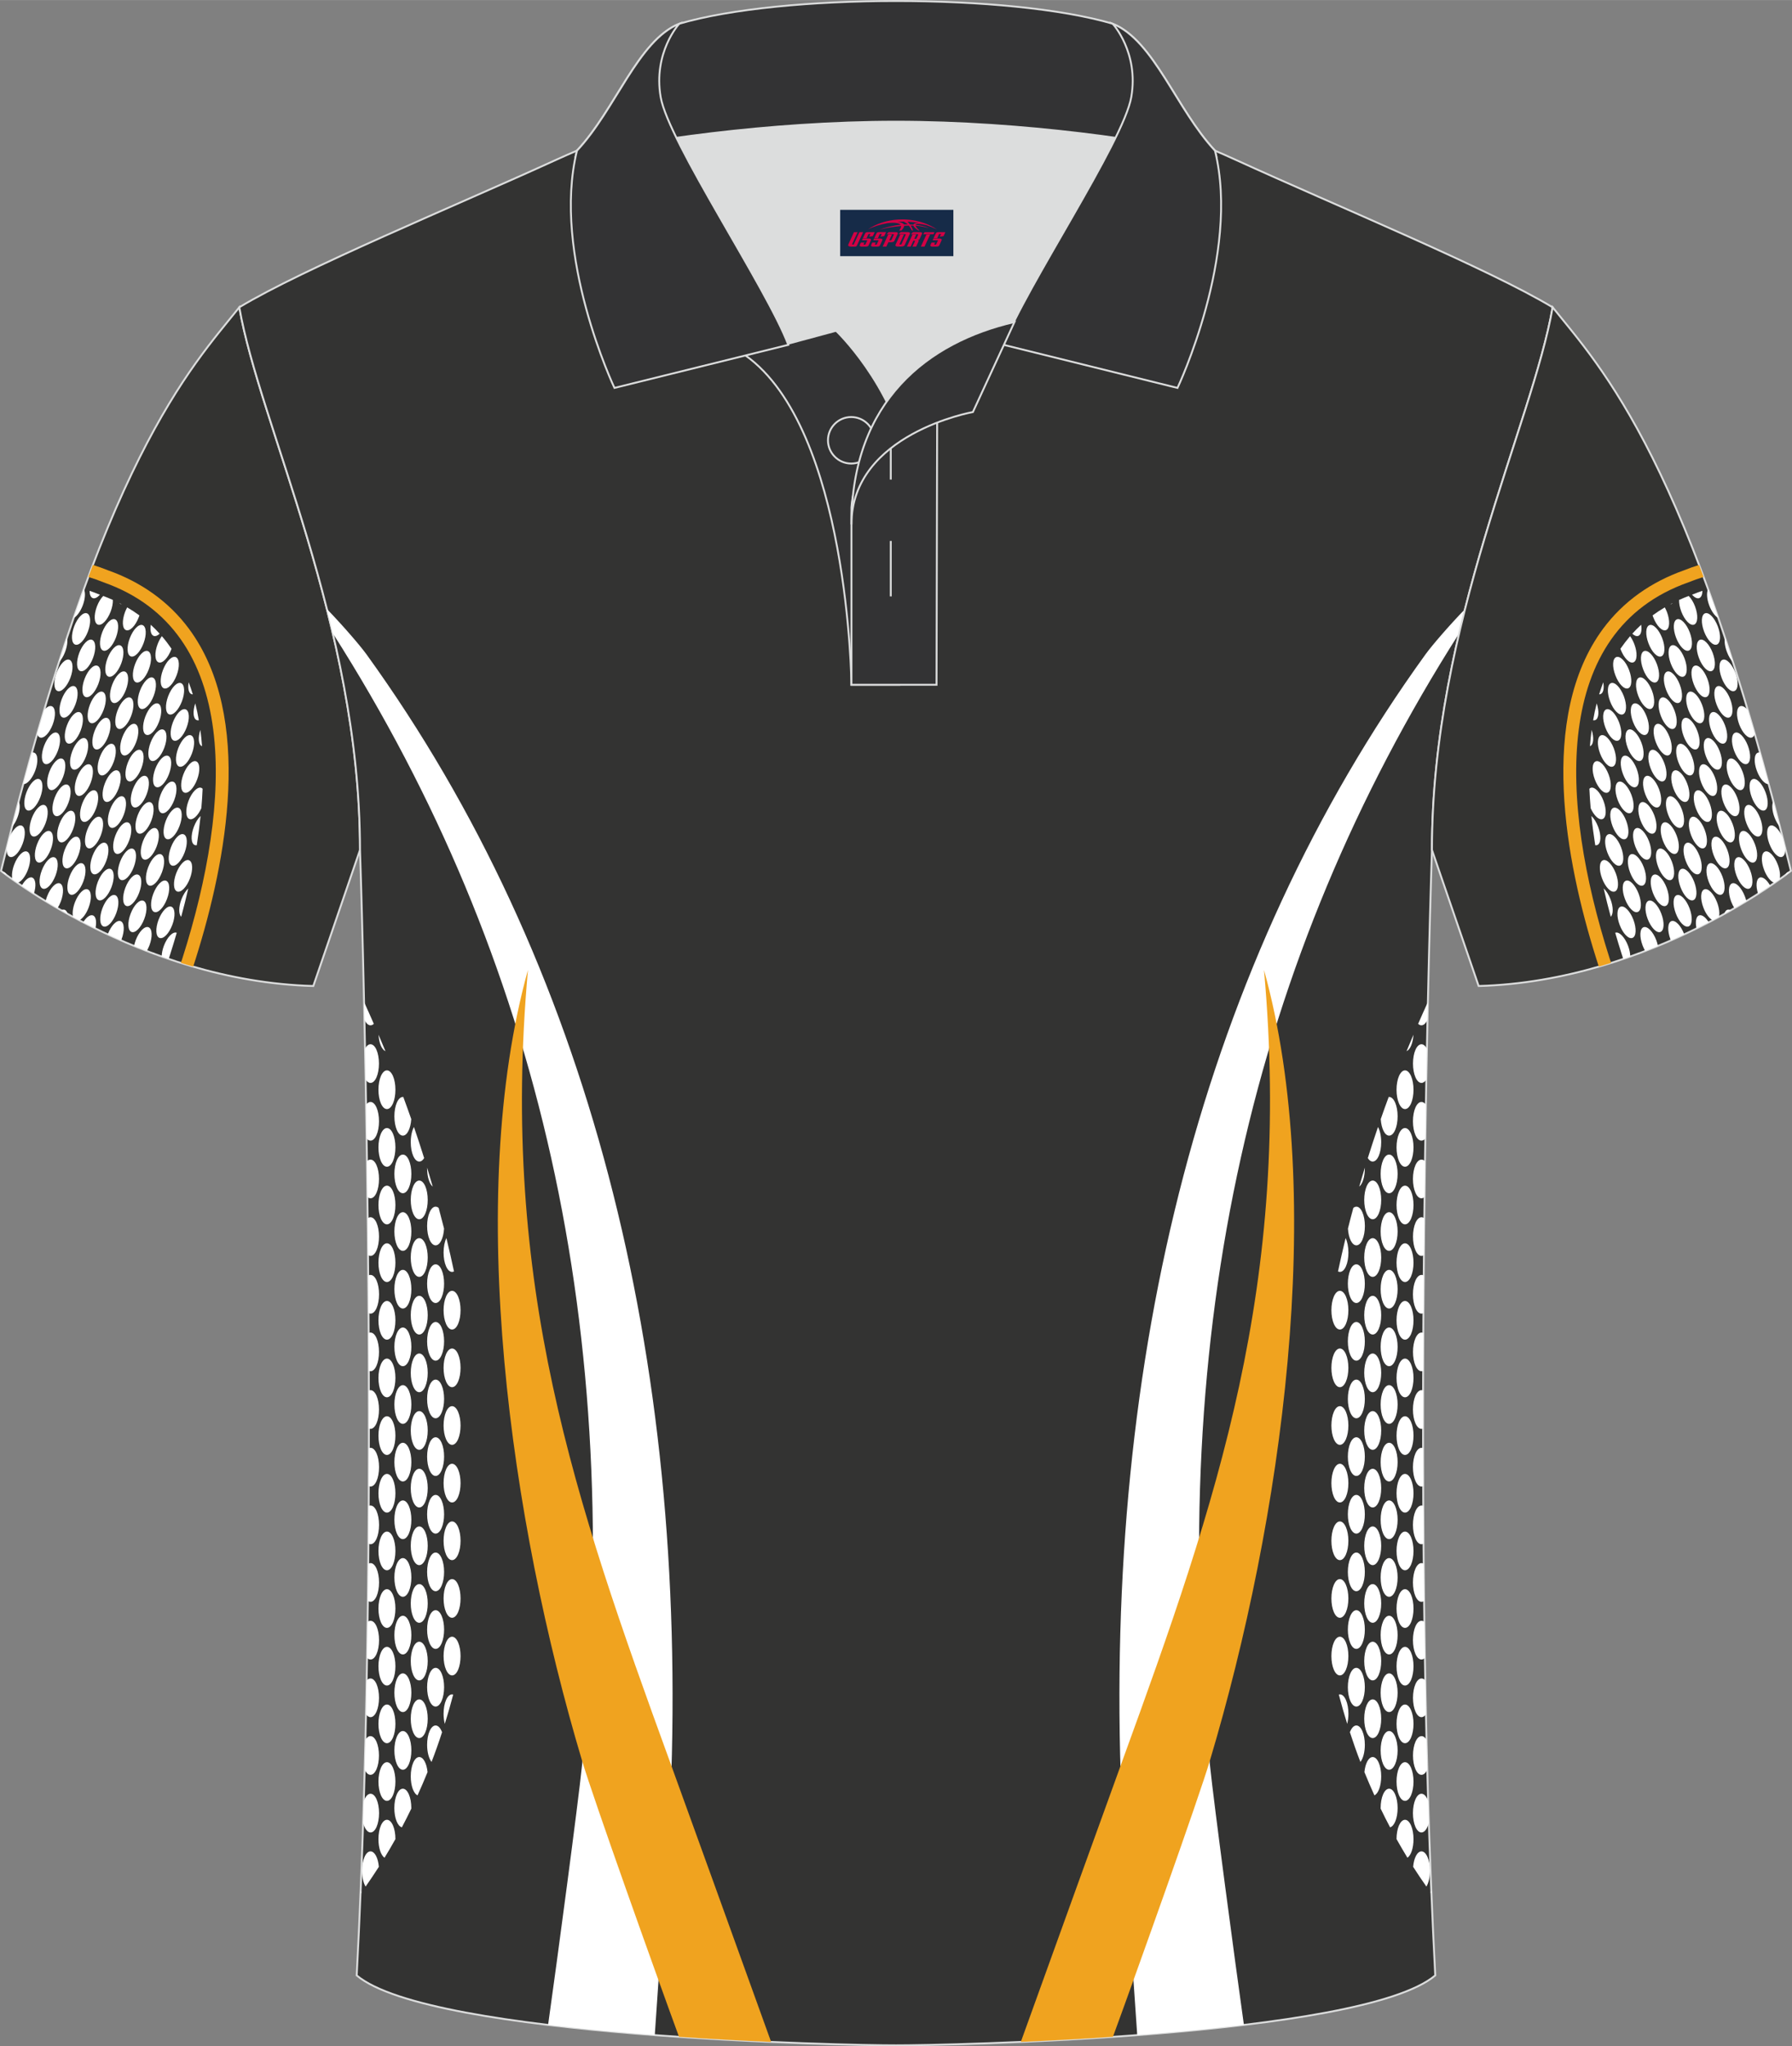 <?xml version="1.0" encoding="utf-8"?>
<!-- Generator: Adobe Illustrator 24.0.1, SVG Export Plug-In . SVG Version: 6.00 Build 0)  -->
<svg xmlns="http://www.w3.org/2000/svg" xmlns:xlink="http://www.w3.org/1999/xlink" version="1.1" id="图层_1" x="0px" y="0px" width="379.8px" height="433.5px" viewBox="0 0 379.95 433.65" enable-background="new 0 0 379.95 433.65" xml:space="preserve">
<rect x="0" y="0" width="379.95" height="433.65" fill="#808080" stroke="none"/>
<g>
	<g>
		
			<path fill-rule="evenodd" clip-rule="evenodd" fill="#333331" stroke="#DCDDDD" stroke-width="0.4" stroke-miterlimit="22.926" d="    M50.74,65.11C40.5,77.91,21.38,97.53,0.22,184.55c0,0,29.19,23.38,66.21,24.4c0,0,7.16-20.82,9.9-28.84l0,0    C76.33,132.33,55.02,89.87,50.74,65.11z"/>
		<path fill-rule="evenodd" clip-rule="evenodd" fill="#F0A31F" d="M19.7,119.71c1.08,0.34,2.15,0.72,3.22,1.15    c6.86,2.43,12.79,6.51,17.14,12.38c13.8,18.64,7.92,49.27,1.52,69.66c-0.11,0.34-0.21,0.67-0.32,1.01l-0.3,0.93    c-0.88-0.25-1.74-0.52-2.6-0.79c0.12-0.37,0.24-0.74,0.36-1.11c10.54-33.11,12.35-69.27-16.76-79.54    c-1.08-0.44-2.15-0.81-3.22-1.14C19.05,121.4,19.38,120.55,19.7,119.71z"/>
		<path fill-rule="evenodd" clip-rule="evenodd" fill="#FFFFFF" d="M18.99,125.2c0.64,0.22,1.28,0.45,1.93,0.72    c0.04,0.02,0.08,0.03,0.12,0.04c0.05,0.02,0.1,0.04,0.15,0.06c-0.53,0.59-1.08,0.89-1.53,0.72C19.22,126.57,19,125.99,18.99,125.2    L18.99,125.2z M21.89,126.29c-0.5,0.5-0.99,1.28-1.34,2.21c-0.69,1.83-0.62,3.55,0.2,3.86c0.82,0.31,2.01-0.93,2.71-2.76    c0.34-0.9,0.5-1.78,0.47-2.47C23.27,126.83,22.59,126.55,21.89,126.29L21.89,126.29z M25.3,127.79c0.17,0.09,0.33,0.18,0.5,0.26    c-0.07-0.01-0.13-0.02-0.19-0.04C25.49,127.96,25.38,127.89,25.3,127.79L25.3,127.79z M26.97,128.71c0.91,0.53,1.77,1.1,2.59,1.7    c-0.04,0.12-0.08,0.24-0.13,0.36c-0.69,1.83-1.89,3.07-2.71,2.76c-0.82-0.31-0.89-2.03-0.2-3.86    C26.66,129.33,26.8,129,26.97,128.71L26.97,128.71z M31.97,132.39c0.66,0.61,1.29,1.24,1.88,1.9c-0.45,0.42-0.9,0.6-1.28,0.46    C31.99,134.52,31.79,133.58,31.97,132.39L31.97,132.39z M34.32,134.81c-0.34,0.46-0.65,1.04-0.9,1.69    c-0.69,1.82-0.62,3.55,0.2,3.86s2.01-0.93,2.71-2.76l0.04-0.12C35.74,136.56,35.06,135.67,34.32,134.81L34.32,134.81z     M40.01,144.58c0.32,0.84,0.6,1.69,0.87,2.56c-0.1,0-0.2-0.01-0.29-0.05C39.98,146.86,39.79,145.84,40.01,144.58L40.01,144.58z     M41.4,149.05c0.3,1.17,0.55,2.36,0.76,3.58c-0.16,0.03-0.31,0.03-0.45-0.03C40.94,152.3,40.83,150.75,41.4,149.05L41.4,149.05z     M42.48,154.67c0.15,1.14,0.28,2.29,0.36,3.46l-0.02-0.01C42.06,157.83,41.94,156.33,42.48,154.67L42.48,154.67z M42.96,167.15    c-0.06,1.37-0.15,2.75-0.27,4.12c-0.71,1.57-1.77,2.58-2.52,2.3c-0.82-0.31-0.89-2.03-0.2-3.86c0.69-1.82,1.89-3.06,2.71-2.76    C42.78,167,42.88,167.06,42.96,167.15L42.96,167.15z M42.53,172.92c-0.53,0.49-1.06,1.31-1.43,2.3c-0.69,1.83-0.62,3.55,0.2,3.86    c0.13,0.05,0.27,0.06,0.42,0.03C42.04,177.06,42.31,174.99,42.53,172.92L42.53,172.92z M39.92,188.27c-0.47,2.06-0.97,4.06-1.5,6    c-0.57-0.55-0.56-2.08,0.05-3.7C38.86,189.58,39.39,188.76,39.92,188.27L39.92,188.27z M37.47,197.68    c-0.45,1.54-0.9,3.03-1.35,4.44c-0.12,0.36-0.23,0.73-0.35,1.09c-0.5-0.17-1-0.34-1.49-0.52c0.01-0.66,0.16-1.45,0.47-2.27    c0.69-1.82,1.89-3.06,2.7-2.76L37.47,197.68L37.47,197.68z M32.9,202.2l-0.66-0.24c0.13-0.02,0.25,0,0.36,0.04    C32.71,202.03,32.81,202.1,32.9,202.2L32.9,202.2z M31.12,201.53c-0.91-0.35-1.81-0.71-2.7-1.07c0.08-0.39,0.2-0.79,0.35-1.21    c0.69-1.82,1.89-3.06,2.71-2.76c0.82,0.31,0.89,2.03,0.2,3.86C31.51,200.78,31.32,201.17,31.12,201.53L31.12,201.53z     M25.67,199.28c-0.97-0.42-1.91-0.85-2.83-1.28l0.02-0.04c0.69-1.82,1.89-3.06,2.71-2.76c0.82,0.31,0.89,2.03,0.2,3.86    C25.73,199.14,25.7,199.21,25.67,199.28L25.67,199.28z M20.23,196.75c-0.89-0.44-1.75-0.88-2.59-1.31    c0.66-1.07,1.47-1.68,2.07-1.45C20.36,194.23,20.53,195.38,20.23,196.75L20.23,196.75z M16.82,195.01    c0.7-0.34,1.47-1.36,1.97-2.68c0.69-1.82,0.62-3.55-0.2-3.86c-0.81-0.31-2.01,0.93-2.71,2.76c-0.45,1.19-0.58,2.34-0.38,3.08    C15.93,194.54,16.37,194.77,16.82,195.01L16.82,195.01z M14.33,193.66c-0.46-0.26-0.92-0.51-1.36-0.77    c0.27-0.14,0.53-0.17,0.76-0.09C14.03,192.93,14.23,193.23,14.33,193.66L14.33,193.66z M12.19,192.45    c-0.88-0.51-1.72-1.01-2.52-1.49c0.08-0.33,0.18-0.66,0.31-1c0.69-1.82,1.89-3.06,2.71-2.76c0.82,0.31,0.89,2.03,0.2,3.86    C12.69,191.58,12.45,192.05,12.19,192.45L12.19,192.45z M7.18,189.4c-0.95-0.61-1.81-1.18-2.58-1.7c0.69-1.23,1.58-1.97,2.23-1.73    C7.59,186.27,7.71,187.75,7.18,189.4L7.18,189.4z M3.71,187.09c0.75-0.19,1.65-1.29,2.21-2.77c0.69-1.82,0.62-3.55-0.2-3.86    c-0.81-0.31-2.01,0.93-2.71,2.76c-0.46,1.22-0.58,2.39-0.37,3.13C2.97,186.57,3.32,186.82,3.71,187.09L3.71,187.09z M1.4,185.44    c-0.4-0.3-0.7-0.53-0.9-0.68c0.13-0.02,0.25,0,0.36,0.04C1.11,184.9,1.29,185.12,1.4,185.44L1.4,185.44z M1.43,179.64l0.53-2.11    c0.7-1.72,1.85-2.87,2.63-2.57c0.82,0.31,0.89,2.03,0.2,3.86s-1.89,3.07-2.71,2.76C1.57,181.38,1.35,180.63,1.43,179.64    L1.43,179.64z M2.55,175.23c0.44-0.5,0.85-1.2,1.16-2.02c0.53-1.4,0.61-2.74,0.25-3.42C3.49,171.56,3.02,173.38,2.55,175.23    L2.55,175.23z M4.93,166.16c0.61-2.28,1.23-4.5,1.84-6.68c0.17-0.04,0.33-0.04,0.48,0.02c0.82,0.31,0.89,2.03,0.2,3.86    C6.8,165.05,5.73,166.24,4.93,166.16L4.93,166.16z M7.89,155.51c0.49-1.71,0.99-3.39,1.48-5.04c0.55-0.66,1.14-0.99,1.61-0.81    c0.82,0.31,0.89,2.03,0.2,3.86c-0.69,1.83-1.89,3.07-2.71,2.76C8.19,156.17,7.99,155.9,7.89,155.51L7.89,155.51z M12.5,140.33    c0.57-1.78,1.14-3.51,1.7-5.21c0.18,0.74,0.04,1.86-0.4,3.03C13.46,139.07,12.98,139.83,12.5,140.33L12.5,140.33z M15.61,130.97    c0.73-2.11,1.45-4.14,2.17-6.11c0.37,0.68,0.3,2.03-0.24,3.45C17.04,129.61,16.29,130.61,15.61,130.97L15.61,130.97z     M32.59,147.45c0.69-1.82,0.62-3.55-0.2-3.86c-0.81-0.31-2.01,0.93-2.71,2.76c-0.69,1.82-0.62,3.55,0.2,3.86    C30.71,150.51,31.9,149.27,32.59,147.45L32.59,147.45z M28.86,157.29c0.69-1.82,0.62-3.55-0.2-3.86    c-0.81-0.31-2.01,0.93-2.71,2.76c-0.69,1.82-0.62,3.55,0.2,3.86C26.97,160.36,28.17,159.12,28.86,157.29L28.86,157.29z     M25.13,167.14c0.69-1.82,0.62-3.55-0.2-3.86c-0.81-0.31-2.01,0.93-2.71,2.76c-0.69,1.82-0.62,3.55,0.2,3.86    C23.24,170.2,24.43,168.96,25.13,167.14L25.13,167.14z M21.39,176.98c0.69-1.82,0.62-3.55-0.2-3.86c-0.81-0.31-2.01,0.93-2.7,2.76    c-0.69,1.82-0.62,3.55,0.2,3.86C19.51,180.05,20.7,178.8,21.39,176.98L21.39,176.98z M17.66,186.82    c-0.69,1.83-1.89,3.07-2.71,2.76c-0.82-0.31-0.89-2.03-0.2-3.86c0.69-1.83,1.89-3.06,2.71-2.76    C18.28,183.28,18.35,185,17.66,186.82L17.66,186.82z M37.45,143.1c-0.69,1.83-1.89,3.07-2.71,2.76c-0.82-0.31-0.89-2.03-0.2-3.86    s1.89-3.06,2.71-2.76C38.07,139.56,38.14,141.28,37.45,143.1L37.45,143.1z M33.72,152.95c-0.69,1.83-1.89,3.07-2.71,2.76    c-0.82-0.31-0.89-2.03-0.2-3.86c0.69-1.83,1.89-3.06,2.71-2.76C34.34,149.4,34.41,151.12,33.72,152.95L33.72,152.95z     M29.98,162.79c-0.69,1.83-1.89,3.07-2.71,2.76c-0.82-0.31-0.89-2.03-0.2-3.86c0.69-1.83,1.89-3.06,2.71-2.76    C30.6,159.25,30.67,160.97,29.98,162.79L29.98,162.79z M26.25,172.64c-0.69,1.83-1.89,3.07-2.71,2.76    c-0.82-0.31-0.89-2.03-0.2-3.86c0.69-1.83,1.89-3.06,2.71-2.76C26.87,169.09,26.94,170.81,26.25,172.64L26.25,172.64z     M22.52,182.48c-0.69,1.83-1.89,3.07-2.71,2.76c-0.82-0.31-0.89-2.03-0.2-3.86c0.69-1.83,1.89-3.06,2.71-2.76    C23.14,178.93,23.21,180.66,22.52,182.48L22.52,182.48z M38.57,148.62c0.69-1.82,0.62-3.55-0.2-3.86    c-0.81-0.31-2.01,0.93-2.71,2.76c-0.69,1.83-0.62,3.55,0.2,3.86C36.68,151.69,37.87,150.45,38.57,148.62L38.57,148.62z     M34.83,158.47c0.69-1.82,0.62-3.55-0.2-3.86c-0.81-0.31-2.01,0.93-2.71,2.76c-0.69,1.83-0.62,3.55,0.2,3.86    C32.95,161.53,34.14,160.29,34.83,158.47L34.83,158.47z M31.1,168.31c0.69-1.82,0.62-3.55-0.2-3.86    c-0.81-0.31-2.01,0.93-2.71,2.76c-0.69,1.82-0.62,3.55,0.2,3.86C29.21,171.38,30.41,170.14,31.1,168.31L31.1,168.31z     M27.37,178.16c0.69-1.82,0.62-3.55-0.2-3.86c-0.81-0.31-2.01,0.93-2.71,2.76c-0.69,1.82-0.62,3.55,0.2,3.86    C25.48,181.22,26.68,179.98,27.37,178.16L27.37,178.16z M23.64,188c0.69-1.82,0.62-3.55-0.2-3.86c-0.81-0.31-2.01,0.93-2.71,2.76    c-0.69,1.83-0.62,3.55,0.2,3.86C21.75,191.07,22.94,189.83,23.64,188L23.64,188z M39.56,154.18c-0.69,1.83-1.89,3.07-2.71,2.76    c-0.82-0.31-0.89-2.03-0.2-3.86c0.69-1.82,1.89-3.06,2.71-2.76C40.19,150.64,40.26,152.36,39.56,154.18L39.56,154.18z     M35.83,164.03c-0.69,1.83-1.89,3.07-2.71,2.76c-0.82-0.31-0.89-2.03-0.2-3.86c0.69-1.82,1.89-3.06,2.71-2.76    C36.45,160.48,36.52,162.2,35.83,164.03L35.83,164.03z M32.1,173.87c-0.69,1.83-1.89,3.07-2.71,2.76    c-0.82-0.31-0.89-2.03-0.2-3.86c0.69-1.82,1.89-3.06,2.71-2.76C32.72,170.32,32.79,172.05,32.1,173.87L32.1,173.87z M28.37,183.72    c-0.69,1.83-1.89,3.07-2.71,2.76c-0.82-0.31-0.89-2.03-0.2-3.86c0.69-1.82,1.89-3.06,2.71-2.76    C28.99,180.17,29.06,181.89,28.37,183.72L28.37,183.72z M24.63,193.56c0.69-1.82,0.62-3.55-0.2-3.86    c-0.81-0.31-2.01,0.93-2.71,2.76c-0.69,1.82-0.62,3.55,0.2,3.86C22.75,196.63,23.94,195.39,24.63,193.56L24.63,193.56z     M40.69,159.68c0.69-1.82,0.62-3.55-0.2-3.86c-0.81-0.31-2.01,0.93-2.71,2.76c-0.69,1.83-0.62,3.55,0.2,3.86    C38.8,162.75,39.99,161.51,40.69,159.68L40.69,159.68z M36.95,169.53c0.69-1.83,0.62-3.55-0.2-3.86    c-0.81-0.31-2.01,0.93-2.71,2.76c-0.69,1.83-0.62,3.55,0.2,3.86C35.07,172.6,36.26,171.35,36.95,169.53L36.95,169.53z     M33.22,179.37c0.69-1.82,0.62-3.55-0.2-3.86c-0.81-0.31-2.01,0.93-2.71,2.76c-0.69,1.83-0.62,3.55,0.2,3.86    C31.33,182.44,32.53,181.2,33.22,179.37L33.22,179.37z M29.49,189.22c0.69-1.83,0.62-3.55-0.2-3.86    c-0.81-0.31-2.01,0.93-2.71,2.76c-0.69,1.83-0.62,3.55,0.2,3.86C27.6,192.28,28.8,191.04,29.49,189.22L29.49,189.22z M41.79,165.2    c0.69-1.82,0.62-3.55-0.2-3.86c-0.81-0.31-2.01,0.93-2.71,2.76c-0.69,1.82-0.62,3.55,0.2,3.86    C39.9,168.27,41.1,167.03,41.79,165.2L41.79,165.2z M38.06,175.05c-0.69,1.83-1.89,3.07-2.71,2.76c-0.82-0.31-0.89-2.03-0.2-3.86    c0.69-1.82,1.89-3.06,2.71-2.76C38.68,171.5,38.75,173.22,38.06,175.05L38.06,175.05z M34.32,184.89    c-0.69,1.83-1.89,3.07-2.71,2.76c-0.82-0.31-0.89-2.03-0.2-3.86c0.69-1.82,1.89-3.06,2.71-2.76    C34.95,181.35,35.02,183.07,34.32,184.89L34.32,184.89z M30.59,194.74c0.69-1.82,0.62-3.55-0.2-3.86    c-0.81-0.31-2.01,0.93-2.7,2.76c-0.69,1.82-0.62,3.55,0.2,3.86C28.7,197.8,29.9,196.56,30.59,194.74L30.59,194.74z M39.14,180.66    c0.69-1.83,0.62-3.55-0.2-3.86c-0.81-0.31-2.01,0.93-2.7,2.76c-0.69,1.83-0.62,3.55,0.2,3.86S38.45,182.48,39.14,180.66    L39.14,180.66z M35.41,190.5c0.69-1.83,0.62-3.55-0.2-3.86c-0.81-0.31-2.01,0.93-2.71,2.76c-0.69,1.83-0.62,3.55,0.2,3.86    C33.52,193.57,34.72,192.33,35.41,190.5L35.41,190.5z M40.27,186.16c0.69-1.83,0.62-3.55-0.2-3.86c-0.81-0.31-2.01,0.93-2.71,2.76    c-0.69,1.83-0.62,3.55,0.2,3.86S39.57,187.99,40.27,186.16L40.27,186.16z M36.53,196c0.69-1.82,0.62-3.55-0.2-3.86    c-0.81-0.31-2.01,0.93-2.71,2.76c-0.69,1.83-0.62,3.55,0.2,3.86C34.65,199.07,35.84,197.83,36.53,196L36.53,196z M18.64,133.83    c0.69-1.82,0.62-3.55-0.2-3.86c-0.81-0.31-2.01,0.93-2.71,2.76c-0.69,1.82-0.62,3.55,0.2,3.86    C16.75,136.9,17.95,135.65,18.64,133.83L18.64,133.83z M14.91,143.67c0.69-1.82,0.62-3.55-0.2-3.86    c-0.81-0.31-2.01,0.93-2.71,2.76c-0.69,1.83-0.62,3.55,0.2,3.86C13.02,146.74,14.21,145.5,14.91,143.67L14.91,143.67z     M19.72,139.44c-0.69,1.83-1.89,3.07-2.71,2.76c-0.82-0.31-0.89-2.03-0.2-3.86c0.69-1.82,1.89-3.06,2.7-2.76    C20.34,135.89,20.42,137.61,19.72,139.44L19.72,139.44z M15.99,149.28c-0.69,1.83-1.89,3.07-2.71,2.76    c-0.82-0.31-0.89-2.03-0.2-3.86c0.69-1.82,1.89-3.06,2.71-2.76C16.61,145.74,16.68,147.46,15.99,149.28L15.99,149.28z     M12.26,159.13c0.69-1.82,0.62-3.55-0.2-3.86c-0.81-0.31-2.01,0.93-2.71,2.76c-0.69,1.83-0.62,3.55,0.2,3.86    S11.57,160.95,12.26,159.13L12.26,159.13z M8.53,168.97c0.69-1.82,0.62-3.55-0.2-3.86c-0.81-0.31-2.01,0.93-2.71,2.76    c-0.69,1.83-0.62,3.55,0.2,3.86S7.83,170.8,8.53,168.97L8.53,168.97z M24.58,135.1c-0.69,1.83-1.89,3.07-2.71,2.76    c-0.82-0.31-0.89-2.03-0.2-3.86c0.69-1.82,1.89-3.06,2.71-2.76C25.2,131.55,25.27,133.27,24.58,135.1L24.58,135.1z M20.85,144.94    c0.69-1.82,0.62-3.55-0.2-3.86c-0.81-0.31-2.01,0.93-2.71,2.76c-0.69,1.83-0.62,3.55,0.2,3.86    C18.96,148.01,20.15,146.77,20.85,144.94L20.85,144.94z M17.11,154.79c0.69-1.82,0.62-3.55-0.2-3.86    c-0.81-0.31-2.01,0.93-2.71,2.76c-0.69,1.83-0.62,3.55,0.2,3.86C15.23,157.85,16.42,156.61,17.11,154.79L17.11,154.79z     M13.38,164.63c-0.69,1.83-1.89,3.07-2.71,2.76c-0.82-0.31-0.89-2.03-0.2-3.86c0.69-1.82,1.89-3.06,2.71-2.76    C14,161.08,14.07,162.8,13.38,164.63L13.38,164.63z M9.65,174.47c-0.69,1.83-1.89,3.07-2.71,2.76c-0.82-0.31-0.89-2.03-0.2-3.86    c0.69-1.82,1.89-3.06,2.71-2.76C10.27,170.93,10.34,172.65,9.65,174.47L9.65,174.47z M25.7,140.62c0.69-1.83,0.62-3.55-0.2-3.86    c-0.81-0.31-2.01,0.93-2.71,2.76c-0.69,1.83-0.62,3.55,0.2,3.86C23.81,143.68,25,142.44,25.7,140.62L25.7,140.62z M21.96,150.46    c-0.69,1.82-1.89,3.07-2.71,2.76c-0.82-0.31-0.89-2.03-0.2-3.86c0.69-1.82,1.89-3.06,2.71-2.76    C22.59,146.91,22.66,148.64,21.96,150.46L21.96,150.46z M18.23,160.3c-0.69,1.82-1.89,3.07-2.71,2.76    c-0.82-0.31-0.89-2.03-0.2-3.86c0.69-1.82,1.89-3.06,2.7-2.76C18.85,156.76,18.92,158.48,18.23,160.3L18.23,160.3z M14.5,170.15    c0.69-1.83,0.62-3.55-0.2-3.86c-0.81-0.31-2.01,0.93-2.71,2.76c-0.69,1.83-0.62,3.55,0.2,3.86    C12.61,173.22,13.81,171.97,14.5,170.15L14.5,170.15z M10.77,179.99c0.69-1.82,0.62-3.55-0.2-3.86c-0.81-0.31-2.01,0.93-2.71,2.76    c-0.69,1.83-0.62,3.55,0.2,3.86S10.07,181.82,10.77,179.99L10.77,179.99z M30.43,136.33c0.69-1.82,0.62-3.55-0.2-3.86    c-0.81-0.31-2.01,0.93-2.71,2.76c-0.69,1.83-0.62,3.55,0.2,3.86C28.54,139.4,29.74,138.16,30.43,136.33L30.43,136.33z     M26.7,146.18c-0.69,1.83-1.89,3.07-2.71,2.76c-0.82-0.31-0.89-2.03-0.2-3.86c0.69-1.82,1.89-3.06,2.7-2.76    C27.32,142.63,27.39,144.35,26.7,146.18L26.7,146.18z M22.96,156.02c0.69-1.82,0.62-3.55-0.2-3.86c-0.81-0.31-2.01,0.93-2.71,2.76    c-0.69,1.82-0.62,3.55,0.2,3.86C21.08,159.09,22.27,157.85,22.96,156.02L22.96,156.02z M19.23,165.86    c0.69-1.82,0.62-3.55-0.2-3.86c-0.81-0.31-2.01,0.93-2.71,2.76c-0.69,1.82-0.62,3.55,0.2,3.86    C17.34,168.93,18.54,167.69,19.23,165.86L19.23,165.86z M15.5,175.71c-0.69,1.82-1.89,3.07-2.71,2.76    c-0.82-0.31-0.89-2.03-0.2-3.86c0.69-1.82,1.89-3.06,2.71-2.76C16.12,172.16,16.19,173.88,15.5,175.71L15.5,175.71z M11.77,185.55    c0.69-1.82,0.62-3.55-0.2-3.86c-0.81-0.31-2.01,0.93-2.71,2.76c-0.69,1.83-0.62,3.55,0.2,3.86S11.07,187.38,11.77,185.55    L11.77,185.55z M31.55,141.83c-0.69,1.83-1.89,3.07-2.71,2.76c-0.82-0.31-0.89-2.03-0.2-3.86c0.69-1.83,1.89-3.06,2.71-2.76    C32.17,138.29,32.24,140.01,31.55,141.83L31.55,141.83z M27.82,151.68c-0.69,1.83-1.89,3.07-2.71,2.76    c-0.82-0.31-0.89-2.03-0.2-3.86c0.69-1.83,1.89-3.06,2.71-2.76C28.44,148.13,28.51,149.85,27.82,151.68L27.82,151.68z     M24.08,161.52c-0.69,1.83-1.89,3.07-2.71,2.76c-0.82-0.31-0.89-2.03-0.2-3.86c0.69-1.83,1.89-3.06,2.71-2.76    C24.7,157.97,24.78,159.7,24.08,161.52L24.08,161.52z M20.35,171.37c-0.69,1.83-1.89,3.07-2.71,2.76    c-0.82-0.31-0.89-2.03-0.2-3.86c0.69-1.82,1.89-3.06,2.71-2.76C20.97,167.82,21.04,169.54,20.35,171.37L20.35,171.37z     M16.62,181.21c0.69-1.82,0.62-3.55-0.2-3.86c-0.81-0.31-2.01,0.93-2.71,2.76c-0.69,1.82-0.62,3.55,0.2,3.86    S15.93,183.04,16.62,181.21z"/>
	</g>
	
		<path fill-rule="evenodd" clip-rule="evenodd" fill="#333332" stroke="#DCDDDD" stroke-width="0.4" stroke-miterlimit="22.926" d="   M76.33,180.12c0,0,4.68,137.15-0.7,238.51c15.6,13.15,104.62,14.85,114.34,14.82c9.72,0.03,98.74-1.67,114.34-14.82   c-5.38-101.36-0.7-238.51-0.7-238.51c0-47.79,21.31-90.25,25.59-115c-13.68-8.25-45.44-21.32-67.38-31.34   c-5.84-2.66-10.73-4.57-15.09-5.94l-113.56-0.02c-4.33,1.37-9.2,3.29-15.06,5.95c-21.94,10.02-53.7,23.09-67.37,31.34   C55.02,89.87,76.33,132.33,76.33,180.12z"/>
	<path fill-rule="evenodd" clip-rule="evenodd" fill="#FFFFFF" d="M70.57,134.21c43.78,68.74,62.05,147.61,52.82,240.01   c-0.74,7.4-5.38,42.18-7.18,54.89c7.35,0.88,15.06,1.59,22.62,2.16c0.57-8.08,3.12-45.14,3.35-50.77   c3.74-93.23-17.39-176.66-64.47-241.83c-1.33-1.84-5.01-6.12-8.39-9.6C69.75,130.77,70.16,132.48,70.57,134.21z"/>
	<path fill-rule="evenodd" clip-rule="evenodd" fill="#F0A31F" d="M111.94,205.55c-5.99,66.58,10.03,112.67,29.98,167.46   c2.43,6.68,15.46,42.71,21.58,59.72c-6.02-0.26-12.66-0.61-19.53-1.08c-5.27-14.37-18.17-50.52-20.54-58.47   C108.23,322.35,98.47,254.04,111.94,205.55z"/>
	<path fill-rule="evenodd" clip-rule="evenodd" fill="#FFFFFF" d="M309.38,134.21c-43.78,68.74-62.05,147.61-52.82,240.01   c0.74,7.4,5.38,42.18,7.18,54.89c-7.35,0.88-15.06,1.59-22.62,2.16c-0.57-8.09-3.12-45.14-3.35-50.77   c-3.74-93.23,17.39-176.66,64.47-241.83c1.33-1.84,5.01-6.12,8.39-9.6C310.2,130.77,309.78,132.48,309.38,134.21z"/>
	<path fill-rule="evenodd" clip-rule="evenodd" fill="#F0A31F" d="M268,205.55c5.99,66.58-10.03,112.67-29.98,167.46   c-2.43,6.68-15.46,42.71-21.58,59.71c6.02-0.26,12.66-0.61,19.53-1.08c5.27-14.37,18.17-50.52,20.54-58.47   C271.71,322.35,281.47,254.04,268,205.55z"/>
	<path fill-rule="evenodd" clip-rule="evenodd" fill="#DCDDDD" d="M187.99,85.11c6.44-9.11,16.35-14.37,26.94-16.84   c5.24-10.64,16.08-27.82,21.62-39.15c-26.77-6.51-66.39-6.51-93.16,0c6.42,13.14,20,34.17,23.66,43.71l10.22-2.75   C177.27,70.08,183.27,75.76,187.99,85.11z"/>
	
		<path fill-rule="evenodd" clip-rule="evenodd" fill="#333334" stroke="#DCDDDD" stroke-width="0.4" stroke-miterlimit="22.926" d="   M158.01,75.28l19.26-5.19c0,0,11.75,11.1,15.3,27.84s-1.86,47.18-1.86,47.18h-10.18C180.53,145.1,180,90.85,158.01,75.28z"/>
	
		<path fill-rule="evenodd" clip-rule="evenodd" fill="#333334" stroke="#DCDDDD" stroke-width="0.4" stroke-miterlimit="22.926" d="   M180.53,107.56v37.55h18.04l0.14-60.77C189.87,87.24,181.02,98.77,180.53,107.56z"/>
	
		<path fill-rule="evenodd" clip-rule="evenodd" fill="#333334" stroke="#DCDDDD" stroke-width="0.4" stroke-miterlimit="22.926" d="   M122.05,33.11c13.38-3.26,40.91-7.33,67.92-7.33c27,0,54.53,4.07,67.92,7.33l-0.28-1.2c-8.23-8.78-12.93-23.33-21.69-26.89   C224.98,1.8,207.48,0.2,189.97,0.2c-17.5,0-35.01,1.61-45.95,4.82c-8.77,3.57-13.47,18.11-21.69,26.89L122.05,33.11z"/>
	
		<path fill-rule="evenodd" clip-rule="evenodd" fill="#333334" stroke="#DCDDDD" stroke-width="0.4" stroke-miterlimit="22.926" d="   M144.02,5.02c0,0-5.58,6.05-3.94,15.54c1.63,9.49,22.57,40.53,27.06,52.51l-36.86,9.13c0,0-13.39-28.22-7.95-50.28   C130.56,23.13,135.26,8.58,144.02,5.02z"/>
	
		<path fill-rule="evenodd" clip-rule="evenodd" fill="#333334" stroke="#DCDDDD" stroke-width="0.4" stroke-miterlimit="22.926" d="   M235.92,5.02c0,0,5.58,6.05,3.94,15.54c-1.63,9.49-22.57,40.53-27.06,52.51l36.86,9.13c0,0,13.39-28.22,7.95-50.28   C249.39,23.13,244.69,8.58,235.92,5.02z"/>
	<path fill="none" stroke="#DCDDDD" stroke-width="0.4" stroke-miterlimit="22.926" d="M180.48,98.23   c2.72,0,4.93-2.21,4.93-4.93s-2.21-4.93-4.93-4.93c-2.72,0-4.93,2.21-4.93,4.93C175.55,96.01,177.77,98.23,180.48,98.23z"/>
	
		<line fill="none" stroke="#DCDDDD" stroke-width="0.4" stroke-miterlimit="22.926" x1="188.87" y1="114.63" x2="188.87" y2="126.38"/>
	
		<line fill="none" stroke="#DCDDDD" stroke-width="0.4" stroke-miterlimit="22.926" x1="188.87" y1="89.87" x2="188.87" y2="101.62"/>
	
		<path fill-rule="evenodd" clip-rule="evenodd" fill="#333334" stroke="#DCDDDD" stroke-width="0.4" stroke-miterlimit="22.926" d="   M215.09,68.23l-8.81,19.08c0,0-25.75,4.58-25.75,23.82C180.53,84.95,196.81,72.44,215.09,68.23z"/>
	
	<g>
		
			<path fill-rule="evenodd" clip-rule="evenodd" fill="#333331" stroke="#DCDDDD" stroke-width="0.4" stroke-miterlimit="22.926" d="    M329.2,65.11c10.24,12.8,29.36,32.42,50.52,119.44c0,0-29.19,23.38-66.21,24.4c0,0-7.16-20.82-9.9-28.84l0,0    C303.61,132.33,324.92,89.87,329.2,65.11z"/>
		<path fill-rule="evenodd" clip-rule="evenodd" fill="#F0A31F" d="M360.25,119.71c-1.08,0.34-2.15,0.72-3.22,1.15    c-6.86,2.43-12.79,6.51-17.14,12.38c-13.8,18.64-7.92,49.27-1.52,69.66c0.11,0.34,0.21,0.67,0.32,1.01l0.3,0.93    c0.88-0.25,1.74-0.52,2.6-0.79c-0.12-0.37-0.24-0.74-0.36-1.11c-10.54-33.11-12.35-69.27,16.76-79.54    c1.08-0.44,2.15-0.81,3.22-1.14C360.89,121.4,360.57,120.55,360.25,119.71z"/>
		<path fill-rule="evenodd" clip-rule="evenodd" fill="#FFFFFF" d="M360.95,125.2c-0.64,0.22-1.28,0.45-1.93,0.72    c-0.04,0.02-0.08,0.03-0.12,0.04c-0.05,0.02-0.1,0.04-0.15,0.06c0.53,0.59,1.08,0.89,1.53,0.72    C360.72,126.57,360.95,125.99,360.95,125.2L360.95,125.2z M358.05,126.29c0.5,0.5,0.99,1.28,1.34,2.21    c0.69,1.83,0.62,3.55-0.2,3.86s-2.01-0.93-2.71-2.76c-0.34-0.9-0.5-1.78-0.47-2.47C356.67,126.83,357.36,126.55,358.05,126.29    L358.05,126.29z M354.65,127.79c-0.17,0.09-0.33,0.18-0.5,0.26c0.07-0.01,0.13-0.02,0.19-0.04    C354.46,127.96,354.56,127.89,354.65,127.79L354.65,127.79z M352.98,128.71c-0.91,0.53-1.77,1.1-2.59,1.7    c0.04,0.12,0.08,0.24,0.13,0.36c0.69,1.83,1.89,3.07,2.71,2.76c0.82-0.31,0.89-2.03,0.2-3.86    C353.29,129.33,353.14,129,352.98,128.71L352.98,128.71z M347.97,132.39c-0.66,0.61-1.29,1.24-1.88,1.9    c0.45,0.42,0.9,0.6,1.28,0.46C347.95,134.52,348.16,133.58,347.97,132.39L347.97,132.39z M345.62,134.81    c0.34,0.46,0.65,1.04,0.9,1.69c0.69,1.82,0.62,3.55-0.2,3.86s-2.01-0.93-2.71-2.76l-0.04-0.12    C344.21,136.56,344.89,135.67,345.62,134.81L345.62,134.81z M339.93,144.58c-0.32,0.84-0.6,1.69-0.87,2.56    c0.1,0,0.2-0.01,0.29-0.05C339.96,146.86,340.16,145.84,339.93,144.58L339.93,144.58z M338.54,149.05    c-0.3,1.17-0.55,2.36-0.76,3.58c0.16,0.03,0.31,0.03,0.45-0.03C339,152.3,339.11,150.75,338.54,149.05L338.54,149.05z     M337.47,154.67c-0.15,1.14-0.28,2.29-0.36,3.46l0.02-0.01C337.89,157.83,338,156.33,337.47,154.67L337.47,154.67z M336.99,167.15    c0.06,1.37,0.15,2.75,0.27,4.12c0.71,1.57,1.77,2.58,2.52,2.3c0.82-0.31,0.89-2.03,0.2-3.86c-0.69-1.82-1.89-3.06-2.71-2.76    C337.16,167,337.07,167.06,336.99,167.15L336.99,167.15z M337.42,172.92c0.53,0.49,1.06,1.31,1.43,2.3    c0.69,1.83,0.62,3.55-0.2,3.86c-0.13,0.05-0.27,0.06-0.42,0.03C337.91,177.06,337.63,174.99,337.42,172.92L337.42,172.92z     M340.02,188.27c0.47,2.06,0.97,4.06,1.5,6c0.57-0.55,0.56-2.08-0.05-3.7C341.09,189.58,340.56,188.76,340.02,188.27    L340.02,188.27z M342.47,197.68c0.45,1.54,0.9,3.03,1.35,4.44c0.12,0.36,0.23,0.73,0.35,1.09c0.5-0.17,1-0.34,1.49-0.52    c-0.01-0.66-0.16-1.45-0.47-2.27c-0.69-1.82-1.89-3.06-2.7-2.76L342.47,197.68L342.47,197.68z M347.05,202.2l0.66-0.24    c-0.13-0.02-0.25,0-0.36,0.04C347.23,202.03,347.13,202.1,347.05,202.2L347.05,202.2z M348.83,201.53    c0.91-0.35,1.81-0.71,2.7-1.07c-0.08-0.39-0.2-0.79-0.35-1.21c-0.69-1.82-1.89-3.06-2.71-2.76c-0.82,0.31-0.89,2.03-0.2,3.86    C348.43,200.78,348.62,201.17,348.83,201.53L348.83,201.53z M354.28,199.28c0.97-0.42,1.91-0.85,2.83-1.28l-0.02-0.04    c-0.69-1.82-1.89-3.06-2.71-2.76c-0.82,0.31-0.89,2.03-0.2,3.86C354.22,199.14,354.25,199.21,354.28,199.28L354.28,199.28z     M359.71,196.75c0.89-0.44,1.75-0.88,2.59-1.31c-0.66-1.07-1.47-1.68-2.07-1.45C359.59,194.23,359.41,195.38,359.71,196.75    L359.71,196.75z M363.13,195.01c-0.7-0.34-1.47-1.36-1.97-2.68c-0.69-1.82-0.62-3.55,0.2-3.86c0.81-0.31,2.01,0.93,2.71,2.76    c0.45,1.19,0.58,2.34,0.38,3.08C364.01,194.54,363.57,194.77,363.13,195.01L363.13,195.01z M365.61,193.66    c0.46-0.26,0.92-0.51,1.36-0.77c-0.27-0.14-0.53-0.17-0.76-0.09C365.91,192.93,365.71,193.23,365.61,193.66L365.61,193.66z     M367.75,192.45c0.88-0.51,1.72-1.01,2.52-1.49c-0.08-0.33-0.18-0.66-0.31-1c-0.69-1.82-1.89-3.06-2.71-2.76    c-0.82,0.31-0.89,2.03-0.2,3.86C367.25,191.58,367.49,192.05,367.75,192.45L367.75,192.45z M372.76,189.4    c0.95-0.61,1.81-1.18,2.58-1.7c-0.69-1.23-1.58-1.97-2.23-1.73C372.35,186.27,372.23,187.75,372.76,189.4L372.76,189.4z     M376.24,187.09c-0.75-0.19-1.65-1.29-2.21-2.77c-0.69-1.82-0.62-3.55,0.2-3.86c0.81-0.31,2.01,0.93,2.71,2.76    c0.46,1.22,0.58,2.39,0.37,3.13C376.98,186.57,376.62,186.82,376.24,187.09L376.24,187.09z M378.54,185.44    c0.4-0.3,0.7-0.53,0.9-0.68c-0.13-0.02-0.25,0-0.36,0.04C378.83,184.9,378.65,185.12,378.54,185.44L378.54,185.44z M378.51,179.64    l-0.53-2.11c-0.7-1.72-1.85-2.87-2.63-2.57c-0.82,0.31-0.89,2.03-0.2,3.86s1.89,3.07,2.71,2.76    C378.37,181.38,378.59,180.63,378.51,179.64L378.51,179.64z M377.4,175.23c-0.44-0.5-0.85-1.2-1.16-2.02    c-0.53-1.4-0.61-2.74-0.25-3.42C376.45,171.56,376.92,173.38,377.4,175.23L377.4,175.23z M375.02,166.16    c-0.61-2.28-1.23-4.5-1.83-6.68c-0.17-0.04-0.33-0.04-0.48,0.02c-0.82,0.31-0.89,2.03-0.2,3.86    C373.14,165.05,374.21,166.24,375.02,166.16L375.02,166.16z M372.05,155.51c-0.49-1.71-0.99-3.39-1.48-5.04    c-0.55-0.66-1.14-0.99-1.61-0.81c-0.82,0.31-0.89,2.03-0.2,3.86s1.89,3.07,2.71,2.76C371.76,156.17,371.95,155.9,372.05,155.51    L372.05,155.51z M367.45,140.33c-0.57-1.78-1.14-3.51-1.7-5.21c-0.18,0.74-0.04,1.86,0.4,3.03    C366.49,139.07,366.96,139.83,367.45,140.33L367.45,140.33z M364.34,130.97c-0.73-2.11-1.45-4.14-2.17-6.11    c-0.37,0.68-0.3,2.03,0.24,3.45C362.9,129.61,363.65,130.61,364.34,130.97L364.34,130.97z M347.35,147.45    c-0.69-1.82-0.62-3.55,0.2-3.86c0.81-0.31,2.01,0.93,2.71,2.76c0.69,1.82,0.62,3.55-0.2,3.86    C349.24,150.51,348.04,149.27,347.35,147.45L347.35,147.45z M351.08,157.29c-0.69-1.82-0.62-3.55,0.2-3.86    c0.81-0.31,2.01,0.93,2.71,2.76c0.69,1.82,0.62,3.55-0.2,3.86C352.97,160.36,351.78,159.12,351.08,157.29L351.08,157.29z     M354.82,167.14c-0.69-1.82-0.62-3.55,0.2-3.86c0.81-0.31,2.01,0.93,2.71,2.76c0.69,1.82,0.62,3.55-0.2,3.86    C356.7,170.2,355.51,168.96,354.82,167.14L354.82,167.14z M358.55,176.98c-0.69-1.82-0.62-3.55,0.2-3.86    c0.81-0.31,2.01,0.93,2.7,2.76c0.69,1.82,0.62,3.55-0.2,3.86C360.44,180.05,359.24,178.8,358.55,176.98L358.55,176.98z     M362.28,186.82c0.69,1.83,1.89,3.07,2.71,2.76c0.82-0.31,0.89-2.03,0.2-3.86s-1.89-3.06-2.71-2.76    C361.66,183.28,361.59,185,362.28,186.82L362.28,186.82z M342.5,143.1c0.69,1.83,1.89,3.07,2.71,2.76    c0.82-0.31,0.89-2.03,0.2-3.86s-1.89-3.06-2.71-2.76C341.87,139.56,341.8,141.28,342.5,143.1L342.5,143.1z M346.23,152.95    c0.69,1.83,1.89,3.07,2.71,2.76c0.82-0.31,0.89-2.03,0.2-3.86s-1.89-3.06-2.71-2.76C345.61,149.4,345.54,151.12,346.23,152.95    L346.23,152.95z M349.96,162.79c0.69,1.83,1.89,3.07,2.71,2.76c0.82-0.31,0.89-2.03,0.2-3.86s-1.89-3.06-2.71-2.76    C349.34,159.25,349.27,160.97,349.96,162.79L349.96,162.79z M353.69,172.64c0.69,1.83,1.89,3.07,2.71,2.76    c0.82-0.31,0.89-2.03,0.2-3.86s-1.89-3.06-2.71-2.76C353.07,169.09,353,170.81,353.69,172.64L353.69,172.64z M357.43,182.48    c0.69,1.83,1.89,3.07,2.71,2.76c0.82-0.31,0.89-2.03,0.2-3.86s-1.89-3.06-2.71-2.76C356.8,178.93,356.73,180.66,357.43,182.48    L357.43,182.48z M341.38,148.62c-0.69-1.82-0.62-3.55,0.2-3.86c0.81-0.31,2.01,0.93,2.71,2.76c0.69,1.83,0.62,3.55-0.2,3.86    C343.26,151.69,342.07,150.45,341.38,148.62L341.38,148.62z M345.11,158.47c-0.69-1.82-0.62-3.55,0.2-3.86    c0.81-0.31,2.01,0.93,2.71,2.76c0.69,1.83,0.62,3.55-0.2,3.86C347,161.53,345.8,160.29,345.11,158.47L345.11,158.47z     M348.84,168.31c-0.69-1.82-0.62-3.55,0.2-3.86c0.81-0.31,2.01,0.93,2.71,2.76c0.69,1.82,0.62,3.55-0.2,3.86    C350.73,171.38,349.54,170.14,348.84,168.31L348.84,168.31z M352.58,178.16c-0.69-1.82-0.62-3.55,0.2-3.86    c0.81-0.31,2.01,0.93,2.71,2.76c0.69,1.82,0.62,3.55-0.2,3.86C354.46,181.22,353.27,179.98,352.58,178.16L352.58,178.16z     M356.31,188c-0.69-1.82-0.62-3.55,0.2-3.86c0.81-0.31,2.01,0.93,2.71,2.76c0.69,1.83,0.62,3.55-0.2,3.86    C358.19,191.07,357,189.83,356.31,188L356.31,188z M340.38,154.18c0.69,1.83,1.89,3.07,2.71,2.76c0.82-0.31,0.89-2.03,0.2-3.86    c-0.69-1.82-1.89-3.06-2.71-2.76C339.76,150.64,339.69,152.36,340.38,154.18L340.38,154.18z M344.11,164.03    c0.69,1.83,1.89,3.07,2.71,2.76c0.82-0.31,0.89-2.03,0.2-3.86c-0.69-1.82-1.89-3.06-2.71-2.76    C343.49,160.48,343.42,162.2,344.11,164.03L344.11,164.03z M347.84,173.87c0.69,1.83,1.89,3.07,2.71,2.76    c0.82-0.31,0.89-2.03,0.2-3.86c-0.69-1.82-1.89-3.06-2.71-2.76C347.22,170.32,347.15,172.05,347.84,173.87L347.84,173.87z     M351.58,183.72c0.69,1.83,1.89,3.07,2.71,2.76c0.82-0.31,0.89-2.03,0.2-3.86c-0.69-1.82-1.89-3.06-2.71-2.76    C350.96,180.17,350.88,181.89,351.58,183.72L351.58,183.72z M355.31,193.56c-0.69-1.82-0.62-3.55,0.2-3.86    c0.81-0.31,2.01,0.93,2.71,2.76c0.69,1.82,0.62,3.55-0.2,3.86C357.2,196.63,356,195.39,355.31,193.56L355.31,193.56z     M339.26,159.68c-0.69-1.82-0.62-3.55,0.2-3.86c0.81-0.31,2.01,0.93,2.71,2.76c0.69,1.83,0.62,3.55-0.2,3.86    C341.14,162.75,339.95,161.51,339.26,159.68L339.26,159.68z M342.99,169.53c-0.69-1.83-0.62-3.55,0.2-3.86    c0.81-0.31,2.01,0.93,2.71,2.76c0.69,1.83,0.62,3.55-0.2,3.86C344.88,172.6,343.68,171.35,342.99,169.53L342.99,169.53z     M346.72,179.37c-0.69-1.82-0.62-3.55,0.2-3.86c0.81-0.31,2.01,0.93,2.71,2.76c0.69,1.83,0.62,3.55-0.2,3.86    C348.61,182.44,347.42,181.2,346.72,179.37L346.72,179.37z M350.46,189.22c-0.69-1.83-0.62-3.55,0.2-3.86    c0.81-0.31,2.01,0.93,2.71,2.76c0.69,1.83,0.62,3.55-0.2,3.86C352.34,192.28,351.15,191.04,350.46,189.22L350.46,189.22z     M338.15,165.2c-0.69-1.82-0.62-3.55,0.2-3.86c0.81-0.31,2.01,0.93,2.71,2.76c0.69,1.82,0.62,3.55-0.2,3.86    C340.04,168.27,338.85,167.03,338.15,165.2L338.15,165.2z M341.89,175.05c0.69,1.83,1.89,3.07,2.71,2.76    c0.82-0.31,0.89-2.03,0.2-3.86c-0.69-1.82-1.89-3.06-2.71-2.76C341.27,171.5,341.2,173.22,341.89,175.05L341.89,175.05z     M345.62,184.89c0.69,1.83,1.89,3.07,2.71,2.76c0.82-0.31,0.89-2.03,0.2-3.86c-0.69-1.82-1.89-3.06-2.71-2.76    C345,181.35,344.93,183.07,345.62,184.89L345.62,184.89z M349.35,194.74c-0.69-1.82-0.62-3.55,0.2-3.86    c0.81-0.31,2.01,0.93,2.7,2.76c0.69,1.82,0.62,3.55-0.2,3.86C351.24,197.8,350.04,196.56,349.35,194.74L349.35,194.74z     M340.8,180.66c-0.69-1.83-0.62-3.55,0.2-3.86c0.81-0.31,2.01,0.93,2.71,2.76c0.69,1.83,0.62,3.55-0.2,3.86    C342.69,183.73,341.49,182.48,340.8,180.66L340.8,180.66z M344.53,190.5c-0.69-1.83-0.62-3.55,0.2-3.86    c0.81-0.31,2.01,0.93,2.71,2.76c0.69,1.83,0.62,3.55-0.2,3.86C346.42,193.57,345.23,192.33,344.53,190.5L344.53,190.5z     M339.68,186.16c-0.69-1.83-0.62-3.55,0.2-3.86c0.81-0.31,2.01,0.93,2.71,2.76c0.69,1.83,0.62,3.55-0.2,3.86    C341.56,189.23,340.37,187.99,339.68,186.16L339.68,186.16z M343.41,196c-0.69-1.82-0.62-3.55,0.2-3.86    c0.81-0.31,2.01,0.93,2.71,2.76c0.69,1.83,0.62,3.55-0.2,3.86C345.3,199.07,344.1,197.83,343.41,196L343.41,196z M361.31,133.83    c-0.69-1.82-0.62-3.55,0.2-3.86c0.81-0.31,2.01,0.93,2.71,2.76c0.69,1.82,0.62,3.55-0.2,3.86    C363.19,136.9,362,135.65,361.31,133.83L361.31,133.83z M365.04,143.67c-0.69-1.82-0.62-3.55,0.2-3.86    c0.81-0.31,2.01,0.93,2.71,2.76c0.69,1.83,0.62,3.55-0.2,3.86C366.92,146.74,365.73,145.5,365.04,143.67L365.04,143.67z     M360.22,139.44c0.69,1.83,1.89,3.07,2.71,2.76c0.82-0.31,0.89-2.03,0.2-3.86c-0.69-1.82-1.89-3.06-2.7-2.76    C359.6,135.89,359.53,137.61,360.22,139.44L360.22,139.44z M363.95,149.28c0.69,1.83,1.89,3.07,2.71,2.76    c0.82-0.31,0.89-2.03,0.2-3.86c-0.69-1.82-1.89-3.06-2.7-2.76C363.33,145.74,363.26,147.46,363.95,149.28L363.95,149.28z     M367.69,159.13c-0.69-1.82-0.62-3.55,0.2-3.86c0.81-0.31,2.01,0.93,2.71,2.76c0.69,1.83,0.62,3.55-0.2,3.86    C369.57,162.2,368.38,160.95,367.69,159.13L367.69,159.13z M371.42,168.97c-0.69-1.82-0.62-3.55,0.2-3.86    c0.81-0.31,2.01,0.93,2.71,2.76c0.69,1.83,0.62,3.55-0.2,3.86C373.3,172.04,372.11,170.8,371.42,168.97L371.42,168.97z     M355.36,135.1c0.69,1.83,1.89,3.07,2.71,2.76c0.82-0.31,0.89-2.03,0.2-3.86c-0.69-1.82-1.89-3.06-2.71-2.76    C354.74,131.55,354.67,133.27,355.36,135.1L355.36,135.1z M359.1,144.94c-0.69-1.82-0.62-3.55,0.2-3.86    c0.81-0.31,2.01,0.93,2.71,2.76c0.69,1.83,0.62,3.55-0.2,3.86C360.98,148.01,359.79,146.77,359.1,144.94L359.1,144.94z     M362.83,154.79c-0.69-1.82-0.62-3.55,0.2-3.86c0.81-0.31,2.01,0.93,2.71,2.76c0.69,1.83,0.62,3.55-0.2,3.86    C364.72,157.85,363.52,156.61,362.83,154.79L362.83,154.79z M366.56,164.63c0.69,1.83,1.89,3.07,2.71,2.76    c0.82-0.31,0.89-2.03,0.2-3.86c-0.69-1.82-1.89-3.06-2.71-2.76C365.94,161.08,365.87,162.8,366.56,164.63L366.56,164.63z     M370.29,174.47c0.69,1.83,1.89,3.07,2.71,2.76c0.82-0.31,0.89-2.03,0.2-3.86c-0.69-1.82-1.89-3.06-2.71-2.76    C369.67,170.93,369.6,172.65,370.29,174.47L370.29,174.47z M354.25,140.62c-0.69-1.83-0.62-3.55,0.2-3.86    c0.81-0.31,2.01,0.93,2.71,2.76c0.69,1.83,0.62,3.55-0.2,3.86C356.13,143.68,354.94,142.44,354.25,140.62L354.25,140.62z     M357.98,150.46c0.69,1.82,1.89,3.07,2.71,2.76c0.82-0.31,0.89-2.03,0.2-3.86c-0.69-1.82-1.89-3.06-2.71-2.76    C357.36,146.91,357.29,148.64,357.98,150.46L357.98,150.46z M361.71,160.3c0.69,1.82,1.89,3.07,2.71,2.76    c0.82-0.31,0.89-2.03,0.2-3.86c-0.69-1.82-1.89-3.06-2.71-2.76C361.09,156.76,361.02,158.48,361.71,160.3L361.71,160.3z     M365.44,170.15c-0.69-1.83-0.62-3.55,0.2-3.86c0.81-0.31,2.01,0.93,2.71,2.76c0.69,1.83,0.62,3.55-0.2,3.86    C367.33,173.22,366.14,171.97,365.44,170.15L365.44,170.15z M369.18,179.99c-0.69-1.82-0.62-3.55,0.2-3.86    c0.81-0.31,2.01,0.93,2.71,2.76c0.69,1.83,0.62,3.55-0.2,3.86C371.06,183.06,369.87,181.82,369.18,179.99L369.18,179.99z     M349.52,136.33c-0.69-1.82-0.62-3.55,0.2-3.86c0.81-0.31,2.01,0.93,2.71,2.76c0.69,1.83,0.62,3.55-0.2,3.86    C351.4,139.4,350.21,138.16,349.52,136.33L349.52,136.33z M353.25,146.18c0.69,1.83,1.89,3.07,2.71,2.76    c0.82-0.31,0.89-2.03,0.2-3.86c-0.69-1.82-1.89-3.06-2.7-2.76C352.63,142.63,352.56,144.35,353.25,146.18L353.25,146.18z     M356.98,156.02c-0.69-1.82-0.62-3.55,0.2-3.86c0.81-0.31,2.01,0.93,2.71,2.76c0.69,1.82,0.62,3.55-0.2,3.86    S357.67,157.85,356.98,156.02L356.98,156.02z M360.71,165.86c-0.69-1.82-0.62-3.55,0.2-3.86c0.81-0.31,2.01,0.93,2.71,2.76    c0.69,1.82,0.62,3.55-0.2,3.86C362.6,168.93,361.41,167.69,360.71,165.86L360.71,165.86z M364.45,175.71    c0.69,1.82,1.89,3.07,2.71,2.76c0.82-0.31,0.89-2.03,0.2-3.86c-0.69-1.82-1.89-3.06-2.71-2.76    C363.82,172.16,363.75,173.88,364.45,175.71L364.45,175.71z M368.18,185.55c-0.69-1.82-0.62-3.55,0.2-3.86    c0.81-0.31,2.01,0.93,2.71,2.76c0.69,1.83,0.62,3.55-0.2,3.86C370.06,188.62,368.87,187.38,368.18,185.55L368.18,185.55z     M348.39,141.83c0.69,1.83,1.89,3.07,2.71,2.76c0.82-0.31,0.89-2.03,0.2-3.86s-1.89-3.06-2.71-2.76    C347.77,138.29,347.7,140.01,348.39,141.83L348.39,141.83z M352.13,151.68c0.69,1.83,1.89,3.07,2.71,2.76    c0.82-0.31,0.89-2.03,0.2-3.86s-1.89-3.06-2.71-2.76C351.51,148.13,351.44,149.85,352.13,151.68L352.13,151.68z M355.86,161.52    c0.69,1.83,1.89,3.07,2.71,2.76c0.82-0.31,0.89-2.03,0.2-3.86s-1.89-3.06-2.71-2.76C355.24,157.97,355.17,159.7,355.86,161.52    L355.86,161.52z M359.59,171.37c0.69,1.83,1.89,3.07,2.71,2.76c0.82-0.31,0.89-2.03,0.2-3.86c-0.69-1.82-1.89-3.06-2.71-2.76    C358.97,167.82,358.9,169.54,359.59,171.37L359.59,171.37z M363.33,181.21c-0.69-1.82-0.62-3.55,0.2-3.86    c0.81-0.31,2.01,0.93,2.71,2.76c0.69,1.82,0.62,3.55-0.2,3.86C365.21,184.28,364.02,183.04,363.33,181.21z"/>
	</g>
	<path fill-rule="evenodd" clip-rule="evenodd" fill="#FFFFFF" d="M97.65,314.3c0-2.26-0.79-4.1-1.8-4.1s-1.8,1.84-1.8,4.1   s0.79,4.1,1.8,4.1C96.87,318.41,97.65,316.57,97.65,314.3L97.65,314.3z M76.44,401.32c0.06-0.09,0.12-0.18,0.19-0.27   c-0.05-0.18-0.1-0.35-0.16-0.51L76.44,401.32L76.44,401.32z M77.52,399.8c0.97-1.38,1.9-2.77,2.81-4.19   c-0.16-1.87-0.88-3.27-1.77-3.27c-1.01,0-1.8,1.84-1.8,4.1C76.76,397.83,77.05,399.06,77.52,399.8L77.52,399.8z M81.53,393.69   c-0.76-0.5-1.29-2.07-1.29-3.94c0-2.26,0.79-4.1,1.8-4.1c1.02,0,1.8,1.83,1.8,4.09C83.1,391.07,82.33,392.39,81.53,393.69   L81.53,393.69z M85.21,387.24c0.69-1.31,1.36-2.62,2-3.96v-0.12c0-2.26-0.79-4.1-1.8-4.1s-1.8,1.84-1.8,4.1   C83.61,385.27,84.29,387.01,85.21,387.24L85.21,387.24z M88.53,380.47c-0.84-0.38-1.44-2.04-1.44-4.02c0-2.26,0.79-4.1,1.8-4.1   c0.88,0,1.58,1.36,1.76,3.19C89.98,377.2,89.27,378.84,88.53,380.47L88.53,380.47z M91.5,373.39c0.8-2.07,1.54-4.17,2.23-6.3   c-0.33-0.87-0.82-1.43-1.37-1.43c-1.01,0-1.8,1.84-1.8,4.1C90.56,371.33,90.94,372.69,91.5,373.39L91.5,373.39z M94.31,365.32   c0.64-2.05,1.23-4.12,1.78-6.21c-0.08-0.02-0.16-0.04-0.24-0.04c-1.01,0-1.8,1.84-1.8,4.1C94.05,363.96,94.14,364.69,94.31,365.32   L94.31,365.32z M96.26,269.44c-0.5-2.36-1.04-4.71-1.61-7.07c-0.37,0.75-0.6,1.85-0.6,3.07c0,2.27,0.79,4.1,1.8,4.1   C95.99,269.54,96.13,269.5,96.26,269.44L96.26,269.44z M94.15,260.35c-0.11,2.01-0.85,3.56-1.79,3.56c-1.02,0-1.8-1.84-1.8-4.1   s0.8-4.1,1.8-4.1c0.23,0,0.45,0.1,0.65,0.27C93.4,257.43,93.78,258.89,94.15,260.35L94.15,260.35z M91.75,251.46   c-0.39-1.34-0.78-2.67-1.19-4.01v0.14C90.56,249.38,91.05,250.9,91.75,251.46L91.75,251.46z M89.93,245.42   c-0.69-2.2-1.41-4.4-2.16-6.59c-0.42,0.75-0.68,1.92-0.68,3.22c0,2.26,0.78,4.1,1.8,4.1C89.29,246.16,89.64,245.89,89.93,245.42   L89.93,245.42z M87.2,237.16c-0.13,1.98-0.86,3.5-1.78,3.5c-1.02,0-1.8-1.84-1.8-4.1c0-2.26,0.79-4.1,1.8-4.1c0.03,0,0.06,0,0.09,0   C86.08,234.02,86.65,235.58,87.2,237.16L87.2,237.16z M81.72,222.75c-0.48-1.16-0.96-2.32-1.46-3.47   C80.36,221.03,80.94,222.44,81.72,222.75L81.72,222.75z M79.26,216.97c-0.67-1.54-1.36-3.08-2.06-4.61l0.08,3.72   c0.32,0.74,0.77,1.2,1.28,1.2C78.81,217.29,79.05,217.17,79.26,216.97L79.26,216.97z M77.4,222.24c0.31-0.59,0.71-0.95,1.15-0.95   c1.02,0,1.8,1.84,1.8,4.1c0,2.26-0.78,4.1-1.8,4.1c-0.39,0-0.74-0.27-1.03-0.72C77.49,226.54,77.45,224.36,77.4,222.24L77.4,222.24   z M77.62,234.1c0.04,2.34,0.08,4.73,0.12,7.18c0.24,0.28,0.52,0.44,0.82,0.44c1.02,0,1.8-1.84,1.8-4.1c0-2.26-0.78-4.1-1.8-4.1   C78.21,233.51,77.9,233.73,77.62,234.1L77.62,234.1z M77.81,246.09c0.04,2.48,0.07,5.01,0.1,7.58c0.2,0.17,0.42,0.27,0.65,0.27   c1.02,0,1.8-1.84,1.8-4.1c0-2.26-0.78-4.1-1.8-4.1C78.29,245.73,78.04,245.86,77.81,246.09L77.81,246.09z M77.97,258.17   c0.03,2.57,0.06,5.18,0.08,7.82c0.16,0.11,0.33,0.16,0.51,0.16c1.02,0,1.8-1.84,1.8-4.1s-0.78-4.1-1.8-4.1   C78.35,257.95,78.15,258.03,77.97,258.17L77.97,258.17z M78.09,270.31c0.02,2.62,0.04,5.28,0.06,7.96   c0.13,0.07,0.27,0.11,0.42,0.11c1.02,0,1.8-1.84,1.8-4.1s-0.78-4.1-1.8-4.1C78.39,270.16,78.24,270.21,78.09,270.31L78.09,270.31z    M78.17,282.48c0.01,2.65,0.02,5.33,0.03,8.03c0.12,0.05,0.23,0.08,0.36,0.08c1.02,0,1.8-1.84,1.8-4.1s-0.78-4.1-1.8-4.1   C78.42,282.38,78.29,282.41,78.17,282.48L78.17,282.48z M78.21,294.67c0.01,2.67,0.01,5.36,0.01,8.06   c0.11,0.05,0.22,0.07,0.34,0.07c1.02,0,1.8-1.84,1.8-4.1s-0.78-4.1-1.8-4.1C78.44,294.6,78.32,294.62,78.21,294.67L78.21,294.67z    M78.22,306.89c0,2.67-0.01,5.35-0.02,8.05c0.12,0.05,0.24,0.08,0.37,0.08c1.02,0,1.8-1.84,1.8-4.1s-0.78-4.1-1.8-4.1   C78.44,306.82,78.33,306.84,78.22,306.89L78.22,306.89z M78.18,319.13c-0.01,2.66-0.03,5.32-0.05,8c0.14,0.08,0.29,0.12,0.44,0.12   c1.02,0,1.8-1.84,1.8-4.1s-0.78-4.1-1.8-4.1C78.43,319.03,78.3,319.07,78.18,319.13L78.18,319.13z M78.09,331.39   c-0.02,2.62-0.05,5.24-0.08,7.87c0.17,0.13,0.36,0.19,0.56,0.19c1.02,0,1.8-1.84,1.8-4.1s-0.78-4.1-1.8-4.1   C78.4,331.25,78.24,331.3,78.09,331.39L78.09,331.39z M77.95,343.71c-0.03,2.54-0.07,5.08-0.11,7.63c0.22,0.22,0.47,0.34,0.73,0.34   c1.02,0,1.8-1.84,1.8-4.1c0-2.27-0.78-4.1-1.8-4.1C78.34,343.47,78.14,343.55,77.95,343.71L77.95,343.71z M77.75,356.12   c-0.04,2.39-0.09,4.78-0.14,7.17c0.27,0.39,0.6,0.61,0.95,0.61c1.02,0,1.8-1.84,1.8-4.1s-0.78-4.1-1.8-4.1   C78.27,355.69,77.99,355.84,77.75,356.12L77.75,356.12z M77.48,368.71c-0.05,2.11-0.1,4.21-0.16,6.31c0.32,0.68,0.75,1.1,1.23,1.1   c1.02,0,1.8-1.84,1.8-4.1s-0.78-4.1-1.8-4.1C78.15,367.9,77.78,368.2,77.48,368.71L77.48,368.71z M77.14,381.7   c-0.05,1.53-0.09,3.05-0.14,4.57c0.31,1.23,0.88,2.06,1.57,2.06c1.02,0,1.8-1.84,1.8-4.1s-0.78-4.1-1.8-4.1   C77.98,380.12,77.46,380.74,77.14,381.7L77.14,381.7z M76.86,390.3l-0.07,1.92c0.06-0.4,0.09-0.83,0.09-1.28   C76.88,390.72,76.87,390.51,76.86,390.3L76.86,390.3z M97.65,302.09c0-2.26-0.79-4.1-1.8-4.1s-1.8,1.84-1.8,4.1s0.79,4.1,1.8,4.1   C96.87,306.19,97.65,304.35,97.65,302.09L97.65,302.09z M97.65,289.87c0-2.26-0.79-4.1-1.8-4.1s-1.8,1.84-1.8,4.1   c0,2.27,0.79,4.1,1.8,4.1C96.87,293.97,97.65,292.13,97.65,289.87L97.65,289.87z M97.65,277.65c0-2.26-0.79-4.1-1.8-4.1   s-1.8,1.84-1.8,4.1c0,2.27,0.79,4.1,1.8,4.1C96.87,281.75,97.65,279.92,97.65,277.65L97.65,277.65z M94.16,308.68   c0,2.27-0.79,4.1-1.8,4.1c-1.02,0-1.8-1.84-1.8-4.1s0.8-4.1,1.8-4.1C93.38,304.58,94.16,306.42,94.16,308.68L94.16,308.68z    M94.16,296.46c0,2.26-0.79,4.1-1.8,4.1c-1.02,0-1.8-1.84-1.8-4.1s0.8-4.1,1.8-4.1C93.38,292.36,94.16,294.2,94.16,296.46   L94.16,296.46z M94.16,284.25c0,2.27-0.79,4.1-1.8,4.1c-1.02,0-1.8-1.84-1.8-4.1s0.8-4.1,1.8-4.1   C93.38,280.14,94.16,281.98,94.16,284.25L94.16,284.25z M94.16,272.03c0,2.26-0.79,4.1-1.8,4.1c-1.02,0-1.8-1.84-1.8-4.1   s0.8-4.1,1.8-4.1C93.38,267.92,94.16,269.76,94.16,272.03L94.16,272.03z M90.69,315.36c0-2.26-0.78-4.1-1.8-4.1   c-1.01,0-1.8,1.84-1.8,4.1s0.78,4.1,1.8,4.1C89.91,319.47,90.69,317.63,90.69,315.36L90.69,315.36z M90.69,303.14   c0-2.26-0.78-4.1-1.8-4.1c-1.01,0-1.8,1.84-1.8,4.1c0,2.27,0.78,4.1,1.8,4.1C89.91,307.25,90.69,305.41,90.69,303.14L90.69,303.14z    M90.69,290.93c0-2.26-0.78-4.1-1.8-4.1c-1.01,0-1.8,1.84-1.8,4.1s0.78,4.1,1.8,4.1S90.69,293.19,90.69,290.93L90.69,290.93z    M90.69,278.71c0-2.26-0.78-4.1-1.8-4.1c-1.01,0-1.8,1.84-1.8,4.1s0.78,4.1,1.8,4.1S90.69,280.97,90.69,278.71L90.69,278.71z    M90.69,266.49c0-2.26-0.78-4.1-1.8-4.1c-1.01,0-1.8,1.84-1.8,4.1s0.78,4.1,1.8,4.1C89.91,270.6,90.69,268.76,90.69,266.49   L90.69,266.49z M90.69,254.28c0-2.26-0.78-4.1-1.8-4.1c-1.01,0-1.8,1.84-1.8,4.1c0,2.26,0.78,4.1,1.8,4.1   S90.69,256.54,90.69,254.28L90.69,254.28z M87.22,322.07c0,2.27-0.79,4.1-1.8,4.1c-1.02,0-1.8-1.84-1.8-4.1s0.79-4.1,1.8-4.1   S87.22,319.81,87.22,322.07L87.22,322.07z M87.22,309.85c0,2.27-0.79,4.1-1.8,4.1c-1.02,0-1.8-1.84-1.8-4.1s0.79-4.1,1.8-4.1   S87.22,307.59,87.22,309.85L87.22,309.85z M87.22,297.64c0,2.27-0.79,4.1-1.8,4.1c-1.02,0-1.8-1.84-1.8-4.1s0.79-4.1,1.8-4.1   C86.43,293.53,87.22,295.37,87.22,297.64L87.22,297.64z M87.22,285.42c0,2.27-0.79,4.1-1.8,4.1c-1.02,0-1.8-1.84-1.8-4.1   s0.79-4.1,1.8-4.1S87.22,283.15,87.22,285.42L87.22,285.42z M87.22,273.2c0,2.27-0.79,4.1-1.8,4.1c-1.02,0-1.8-1.84-1.8-4.1   s0.79-4.1,1.8-4.1S87.22,270.94,87.22,273.2L87.22,273.2z M87.22,260.98c0,2.27-0.79,4.1-1.8,4.1c-1.02,0-1.8-1.84-1.8-4.1   s0.79-4.1,1.8-4.1S87.22,258.72,87.22,260.98L87.22,260.98z M87.22,248.77c0,2.26-0.79,4.1-1.8,4.1c-1.02,0-1.8-1.84-1.8-4.1   c0-2.26,0.79-4.1,1.8-4.1C86.43,244.66,87.22,246.5,87.22,248.77L87.22,248.77z M83.84,316.45c0,2.27-0.78,4.1-1.8,4.1   s-1.8-1.84-1.8-4.1s0.79-4.1,1.8-4.1C83.06,312.34,83.84,314.18,83.84,316.45L83.84,316.45z M83.84,304.23c0,2.26-0.78,4.1-1.8,4.1   s-1.8-1.84-1.8-4.1s0.79-4.1,1.8-4.1C83.06,300.13,83.84,301.97,83.84,304.23L83.84,304.23z M83.84,292.01c0,2.27-0.78,4.1-1.8,4.1   s-1.8-1.84-1.8-4.1s0.79-4.1,1.8-4.1C83.06,287.91,83.84,289.75,83.84,292.01L83.84,292.01z M83.84,279.8c0,2.27-0.78,4.1-1.8,4.1   s-1.8-1.84-1.8-4.1s0.79-4.1,1.8-4.1C83.06,275.69,83.84,277.53,83.84,279.8L83.84,279.8z M83.84,267.58c0,2.26-0.78,4.1-1.8,4.1   s-1.8-1.84-1.8-4.1s0.79-4.1,1.8-4.1C83.06,263.48,83.84,265.32,83.84,267.58L83.84,267.58z M83.84,255.36c0,2.26-0.78,4.1-1.8,4.1   s-1.8-1.84-1.8-4.1c0-2.27,0.79-4.1,1.8-4.1C83.06,251.26,83.84,253.1,83.84,255.36L83.84,255.36z M83.84,243.15   c0-2.26-0.78-4.1-1.8-4.1c-1.01,0-1.8,1.84-1.8,4.1c0,2.26,0.78,4.1,1.8,4.1S83.84,245.41,83.84,243.15L83.84,243.15z    M83.84,230.93c0-2.26-0.78-4.1-1.8-4.1c-1.01,0-1.8,1.84-1.8,4.1c0,2.27,0.78,4.1,1.8,4.1S83.84,233.19,83.84,230.93L83.84,230.93   z M83.84,377.54c0,2.27-0.78,4.1-1.8,4.1s-1.8-1.84-1.8-4.1s0.79-4.1,1.8-4.1C83.06,373.43,83.84,375.27,83.84,377.54L83.84,377.54   z M83.84,365.32c0,2.26-0.78,4.1-1.8,4.1s-1.8-1.84-1.8-4.1s0.79-4.1,1.8-4.1C83.06,361.21,83.84,363.05,83.84,365.32L83.84,365.32   z M83.84,353.1c0,2.27-0.78,4.1-1.8,4.1s-1.8-1.84-1.8-4.1s0.79-4.1,1.8-4.1C83.06,349,83.84,350.84,83.84,353.1L83.84,353.1z    M83.84,340.88c0,2.26-0.78,4.1-1.8,4.1s-1.8-1.84-1.8-4.1s0.79-4.1,1.8-4.1C83.06,336.78,83.84,338.62,83.84,340.88L83.84,340.88z    M83.84,328.67c0,2.27-0.78,4.1-1.8,4.1s-1.8-1.84-1.8-4.1s0.79-4.1,1.8-4.1C83.06,324.56,83.84,326.4,83.84,328.67L83.84,328.67z    M87.22,370.94c0-2.26-0.79-4.1-1.8-4.1s-1.8,1.84-1.8,4.1c0,2.27,0.78,4.1,1.8,4.1C86.43,375.04,87.22,373.2,87.22,370.94   L87.22,370.94z M87.22,358.72c0-2.26-0.79-4.1-1.8-4.1s-1.8,1.84-1.8,4.1c0,2.27,0.78,4.1,1.8,4.1   C86.43,362.83,87.22,360.99,87.22,358.72L87.22,358.72z M87.22,346.51c0-2.27-0.79-4.1-1.8-4.1s-1.8,1.84-1.8,4.1s0.78,4.1,1.8,4.1   C86.43,350.61,87.22,348.77,87.22,346.51L87.22,346.51z M87.22,334.29c0-2.26-0.79-4.1-1.8-4.1s-1.8,1.84-1.8,4.1s0.78,4.1,1.8,4.1   C86.43,338.39,87.22,336.55,87.22,334.29L87.22,334.29z M90.69,364.23c0,2.26-0.78,4.1-1.8,4.1c-1.02,0-1.8-1.84-1.8-4.1   s0.79-4.1,1.8-4.1C89.91,360.13,90.69,361.97,90.69,364.23L90.69,364.23z M90.69,352.01c0,2.27-0.78,4.1-1.8,4.1   c-1.02,0-1.8-1.84-1.8-4.1s0.79-4.1,1.8-4.1C89.91,347.91,90.69,349.75,90.69,352.01L90.69,352.01z M90.69,339.8   c0,2.27-0.78,4.1-1.8,4.1c-1.02,0-1.8-1.84-1.8-4.1s0.79-4.1,1.8-4.1C89.91,335.69,90.69,337.53,90.69,339.8L90.69,339.8z    M90.69,327.58c0-2.26-0.78-4.1-1.8-4.1c-1.01,0-1.8,1.84-1.8,4.1s0.78,4.1,1.8,4.1S90.69,329.84,90.69,327.58L90.69,327.58z    M94.16,357.55c0,2.27-0.79,4.1-1.8,4.1c-1.02,0-1.8-1.84-1.8-4.1s0.8-4.1,1.8-4.1C93.38,353.44,94.16,355.28,94.16,357.55   L94.16,357.55z M94.16,345.33c0-2.26-0.79-4.1-1.8-4.1s-1.8,1.84-1.8,4.1c0,2.27,0.79,4.1,1.8,4.1   C93.38,349.44,94.16,347.6,94.16,345.33L94.16,345.33z M94.16,333.11c0-2.27-0.79-4.1-1.8-4.1s-1.8,1.84-1.8,4.1s0.79,4.1,1.8,4.1   C93.38,337.22,94.16,335.38,94.16,333.11L94.16,333.11z M94.16,320.9c0,2.27-0.79,4.1-1.8,4.1c-1.02,0-1.8-1.84-1.8-4.1   s0.8-4.1,1.8-4.1C93.38,316.79,94.16,318.63,94.16,320.9L94.16,320.9z M97.65,350.95c0-2.26-0.79-4.1-1.8-4.1s-1.8,1.84-1.8,4.1   s0.79,4.1,1.8,4.1C96.87,355.06,97.65,353.22,97.65,350.95L97.65,350.95z M97.65,338.74c0,2.27-0.79,4.1-1.8,4.1   c-1.02,0-1.8-1.84-1.8-4.1s0.8-4.1,1.8-4.1C96.87,334.63,97.65,336.47,97.65,338.74L97.65,338.74z M97.65,326.52   c0,2.27-0.79,4.1-1.8,4.1c-1.02,0-1.8-1.84-1.8-4.1s0.8-4.1,1.8-4.1C96.87,322.42,97.65,324.26,97.65,326.52z"/>
	<path fill-rule="evenodd" clip-rule="evenodd" fill="#FFFFFF" d="M282.29,314.3c0-2.26,0.79-4.1,1.8-4.1c1.01,0,1.8,1.84,1.8,4.1   s-0.78,4.1-1.8,4.1C283.08,318.41,282.29,316.57,282.29,314.3L282.29,314.3z M303.5,401.32c-0.06-0.09-0.12-0.18-0.19-0.27   c0.05-0.18,0.1-0.35,0.16-0.51L303.5,401.32L303.5,401.32z M302.43,399.8c-0.97-1.38-1.9-2.77-2.81-4.19   c0.16-1.87,0.88-3.27,1.77-3.27c1.01,0,1.8,1.84,1.8,4.1C303.19,397.83,302.89,399.06,302.43,399.8L302.43,399.8z M298.41,393.69   c0.76-0.5,1.29-2.07,1.29-3.94c0-2.26-0.79-4.1-1.8-4.1c-1.02,0-1.8,1.83-1.8,4.09C296.85,391.07,297.62,392.39,298.41,393.69   L298.41,393.69z M294.73,387.24c-0.69-1.31-1.36-2.62-2-3.96v-0.12c0-2.26,0.79-4.1,1.8-4.1c1.01,0,1.8,1.84,1.8,4.1   C296.33,385.27,295.65,387.01,294.73,387.24L294.73,387.24z M291.41,380.47c0.84-0.38,1.44-2.04,1.44-4.02c0-2.26-0.79-4.1-1.8-4.1   c-0.88,0-1.58,1.36-1.76,3.19C289.97,377.2,290.67,378.84,291.41,380.47L291.41,380.47z M288.44,373.39   c-0.8-2.07-1.54-4.17-2.23-6.3c0.33-0.87,0.82-1.43,1.37-1.43c1.01,0,1.8,1.84,1.8,4.1C289.38,371.33,289.01,372.69,288.44,373.39   L288.44,373.39z M285.64,365.32c-0.64-2.05-1.23-4.12-1.78-6.21c0.08-0.02,0.16-0.04,0.24-0.04c1.01,0,1.8,1.84,1.8,4.1   C285.9,363.96,285.8,364.69,285.64,365.32L285.64,365.32z M283.69,269.44c0.5-2.36,1.04-4.71,1.61-7.07   c0.37,0.75,0.6,1.85,0.6,3.07c0,2.27-0.78,4.1-1.8,4.1C283.95,269.54,283.82,269.5,283.69,269.44L283.69,269.44z M285.8,260.35   c0.11,2.01,0.85,3.56,1.79,3.56c1.02,0,1.8-1.84,1.8-4.1s-0.8-4.1-1.8-4.1c-0.23,0-0.45,0.1-0.65,0.27   C286.54,257.43,286.16,258.89,285.8,260.35L285.8,260.35z M288.19,251.46c0.39-1.34,0.78-2.67,1.19-4.01v0.14   C289.38,249.38,288.9,250.9,288.19,251.46L288.19,251.46z M290.01,245.42c0.69-2.2,1.41-4.4,2.16-6.59   c0.42,0.75,0.68,1.92,0.68,3.22c0,2.26-0.78,4.1-1.8,4.1C290.66,246.16,290.3,245.89,290.01,245.42L290.01,245.42z M292.75,237.16   c0.13,1.98,0.86,3.5,1.78,3.5c1.02,0,1.8-1.84,1.8-4.1c0-2.26-0.79-4.1-1.8-4.1c-0.03,0-0.06,0-0.09,0   C293.86,234.02,293.3,235.58,292.75,237.16L292.75,237.16z M298.23,222.75c0.48-1.16,0.96-2.32,1.46-3.47   C299.58,221.03,299,222.44,298.23,222.75L298.23,222.75z M300.68,216.97c0.67-1.54,1.36-3.08,2.06-4.61l-0.08,3.72   c-0.32,0.74-0.77,1.2-1.28,1.2C301.13,217.29,300.9,217.17,300.68,216.97L300.68,216.97z M302.54,222.24   c-0.31-0.59-0.71-0.95-1.15-0.95c-1.02,0-1.8,1.84-1.8,4.1c0,2.26,0.79,4.1,1.8,4.1c0.39,0,0.74-0.27,1.03-0.72   C302.46,226.54,302.5,224.36,302.54,222.24L302.54,222.24z M302.32,234.1c-0.04,2.34-0.08,4.73-0.12,7.18   c-0.24,0.28-0.52,0.44-0.82,0.44c-1.02,0-1.8-1.84-1.8-4.1c0-2.26,0.79-4.1,1.8-4.1C301.73,233.51,302.05,233.73,302.32,234.1   L302.32,234.1z M302.13,246.09c-0.04,2.48-0.07,5.01-0.1,7.58c-0.2,0.17-0.42,0.27-0.65,0.27c-1.02,0-1.8-1.84-1.8-4.1   c0-2.26,0.79-4.1,1.8-4.1C301.65,245.73,301.91,245.86,302.13,246.09L302.13,246.09z M301.98,258.17   c-0.03,2.57-0.06,5.18-0.08,7.82c-0.16,0.11-0.33,0.16-0.51,0.16c-1.02,0-1.8-1.84-1.8-4.1s0.79-4.1,1.8-4.1   C301.59,257.95,301.79,258.03,301.98,258.17L301.98,258.17z M301.86,270.31c-0.02,2.62-0.04,5.28-0.06,7.96   c-0.13,0.07-0.27,0.11-0.42,0.11c-1.02,0-1.8-1.84-1.8-4.1s0.79-4.1,1.8-4.1C301.55,270.16,301.71,270.21,301.86,270.31   L301.86,270.31z M301.78,282.48c-0.01,2.65-0.02,5.33-0.03,8.03c-0.12,0.05-0.23,0.08-0.36,0.08c-1.02,0-1.8-1.84-1.8-4.1   s0.79-4.1,1.8-4.1C301.52,282.38,301.65,282.41,301.78,282.48L301.78,282.48z M301.73,294.67c-0.01,2.67-0.01,5.36-0.01,8.06   c-0.11,0.05-0.22,0.07-0.34,0.07c-1.02,0-1.8-1.84-1.8-4.1s0.79-4.1,1.8-4.1C301.5,294.6,301.62,294.62,301.73,294.67   L301.73,294.67z M301.73,306.89c0,2.67,0.01,5.35,0.02,8.05c-0.12,0.05-0.24,0.08-0.37,0.08c-1.02,0-1.8-1.84-1.8-4.1   s0.79-4.1,1.8-4.1C301.5,306.82,301.62,306.84,301.73,306.89L301.73,306.89z M301.77,319.13c0.01,2.66,0.03,5.32,0.05,8   c-0.14,0.08-0.28,0.12-0.44,0.12c-1.02,0-1.8-1.84-1.8-4.1s0.79-4.1,1.8-4.1C301.52,319.03,301.65,319.07,301.77,319.13   L301.77,319.13z M301.86,331.39c0.02,2.62,0.05,5.24,0.08,7.87c-0.17,0.13-0.36,0.19-0.56,0.19c-1.02,0-1.8-1.84-1.8-4.1   s0.79-4.1,1.8-4.1C301.55,331.25,301.71,331.3,301.86,331.39L301.86,331.39z M302,343.71c0.03,2.54,0.07,5.08,0.11,7.63   c-0.22,0.22-0.47,0.34-0.73,0.34c-1.02,0-1.8-1.84-1.8-4.1c0-2.27,0.79-4.1,1.8-4.1C301.6,343.47,301.81,343.55,302,343.71   L302,343.71z M302.2,356.12c0.04,2.39,0.09,4.78,0.14,7.17c-0.27,0.39-0.6,0.61-0.95,0.61c-1.02,0-1.8-1.84-1.8-4.1   s0.79-4.1,1.8-4.1C301.68,355.69,301.95,355.84,302.2,356.12L302.2,356.12z M302.46,368.71c0.05,2.11,0.1,4.21,0.16,6.31   c-0.32,0.68-0.75,1.1-1.23,1.1c-1.02,0-1.8-1.84-1.8-4.1s0.79-4.1,1.8-4.1C301.79,367.9,302.16,368.2,302.46,368.71L302.46,368.71z    M302.81,381.7c0.05,1.53,0.09,3.05,0.14,4.57c-0.31,1.23-0.88,2.06-1.57,2.06c-1.02,0-1.8-1.84-1.8-4.1s0.79-4.1,1.8-4.1   C301.97,380.12,302.48,380.74,302.81,381.7L302.81,381.7z M303.09,390.3l0.07,1.92c-0.06-0.4-0.09-0.83-0.09-1.28   C303.07,390.72,303.07,390.51,303.09,390.3L303.09,390.3z M282.29,302.09c0-2.26,0.79-4.1,1.8-4.1c1.01,0,1.8,1.84,1.8,4.1   s-0.78,4.1-1.8,4.1C283.08,306.19,282.29,304.35,282.29,302.09L282.29,302.09z M282.29,289.87c0-2.26,0.79-4.1,1.8-4.1   c1.01,0,1.8,1.84,1.8,4.1c0,2.27-0.78,4.1-1.8,4.1C283.08,293.97,282.29,292.13,282.29,289.87L282.29,289.87z M282.29,277.65   c0-2.26,0.79-4.1,1.8-4.1c1.01,0,1.8,1.84,1.8,4.1c0,2.27-0.78,4.1-1.8,4.1C283.08,281.75,282.29,279.92,282.29,277.65   L282.29,277.65z M285.78,308.68c0,2.27,0.79,4.1,1.8,4.1c1.02,0,1.8-1.84,1.8-4.1s-0.8-4.1-1.8-4.1   C286.57,304.58,285.78,306.42,285.78,308.68L285.78,308.68z M285.78,296.46c0,2.26,0.79,4.1,1.8,4.1c1.02,0,1.8-1.84,1.8-4.1   s-0.8-4.1-1.8-4.1C286.57,292.36,285.78,294.2,285.78,296.46L285.78,296.46z M285.78,284.25c0,2.27,0.79,4.1,1.8,4.1   c1.02,0,1.8-1.84,1.8-4.1s-0.8-4.1-1.8-4.1C286.57,280.14,285.78,281.98,285.78,284.25L285.78,284.25z M285.78,272.03   c0,2.26,0.79,4.1,1.8,4.1c1.02,0,1.8-1.84,1.8-4.1s-0.8-4.1-1.8-4.1C286.57,267.92,285.78,269.76,285.78,272.03L285.78,272.03z    M289.25,315.36c0-2.26,0.78-4.1,1.8-4.1c1.01,0,1.8,1.84,1.8,4.1s-0.78,4.1-1.8,4.1C290.03,319.47,289.25,317.63,289.25,315.36   L289.25,315.36z M289.25,303.14c0-2.26,0.78-4.1,1.8-4.1c1.01,0,1.8,1.84,1.8,4.1c0,2.27-0.78,4.1-1.8,4.1   C290.03,307.25,289.25,305.41,289.25,303.14L289.25,303.14z M289.25,290.93c0-2.26,0.78-4.1,1.8-4.1c1.01,0,1.8,1.84,1.8,4.1   s-0.78,4.1-1.8,4.1S289.25,293.19,289.25,290.93L289.25,290.93z M289.25,278.71c0-2.26,0.78-4.1,1.8-4.1c1.01,0,1.8,1.84,1.8,4.1   s-0.78,4.1-1.8,4.1S289.25,280.97,289.25,278.71L289.25,278.71z M289.25,266.49c0-2.26,0.78-4.1,1.8-4.1c1.01,0,1.8,1.84,1.8,4.1   s-0.78,4.1-1.8,4.1C290.03,270.6,289.25,268.76,289.25,266.49L289.25,266.49z M289.25,254.28c0-2.26,0.78-4.1,1.8-4.1   c1.01,0,1.8,1.84,1.8,4.1c0,2.26-0.78,4.1-1.8,4.1S289.25,256.54,289.25,254.28L289.25,254.28z M292.73,322.07   c0,2.27,0.79,4.1,1.8,4.1s1.8-1.84,1.8-4.1s-0.79-4.1-1.8-4.1C293.51,317.97,292.73,319.81,292.73,322.07L292.73,322.07z    M292.73,309.85c0,2.27,0.79,4.1,1.8,4.1s1.8-1.84,1.8-4.1s-0.79-4.1-1.8-4.1C293.51,305.75,292.73,307.59,292.73,309.85   L292.73,309.85z M292.73,297.64c0,2.27,0.79,4.1,1.8,4.1s1.8-1.84,1.8-4.1s-0.79-4.1-1.8-4.1   C293.51,293.53,292.73,295.37,292.73,297.64L292.73,297.64z M292.73,285.42c0,2.27,0.79,4.1,1.8,4.1s1.8-1.84,1.8-4.1   s-0.79-4.1-1.8-4.1C293.51,281.32,292.73,283.15,292.73,285.42L292.73,285.42z M292.73,273.2c0,2.27,0.79,4.1,1.8,4.1   s1.8-1.84,1.8-4.1s-0.79-4.1-1.8-4.1C293.51,269.1,292.73,270.94,292.73,273.2L292.73,273.2z M292.73,260.98   c0,2.27,0.79,4.1,1.8,4.1s1.8-1.84,1.8-4.1s-0.79-4.1-1.8-4.1C293.51,256.88,292.73,258.72,292.73,260.98L292.73,260.98z    M292.73,248.77c0,2.26,0.79,4.1,1.8,4.1s1.8-1.84,1.8-4.1c0-2.26-0.79-4.1-1.8-4.1C293.51,244.66,292.73,246.5,292.73,248.77   L292.73,248.77z M296.1,316.45c0,2.27,0.79,4.1,1.8,4.1c1.02,0,1.8-1.84,1.8-4.1s-0.79-4.1-1.8-4.1   C296.89,312.34,296.1,314.18,296.1,316.45L296.1,316.45z M296.1,304.23c0,2.26,0.79,4.1,1.8,4.1c1.02,0,1.8-1.84,1.8-4.1   s-0.79-4.1-1.8-4.1S296.1,301.97,296.1,304.23L296.1,304.23z M296.1,292.01c0,2.27,0.79,4.1,1.8,4.1c1.02,0,1.8-1.84,1.8-4.1   s-0.79-4.1-1.8-4.1S296.1,289.75,296.1,292.01L296.1,292.01z M296.1,279.8c0,2.27,0.79,4.1,1.8,4.1c1.02,0,1.8-1.84,1.8-4.1   s-0.79-4.1-1.8-4.1C296.89,275.69,296.1,277.53,296.1,279.8L296.1,279.8z M296.1,267.58c0,2.26,0.79,4.1,1.8,4.1   c1.02,0,1.8-1.84,1.8-4.1s-0.79-4.1-1.8-4.1C296.89,263.48,296.1,265.32,296.1,267.58L296.1,267.58z M296.1,255.36   c0,2.26,0.79,4.1,1.8,4.1c1.02,0,1.8-1.84,1.8-4.1c0-2.27-0.79-4.1-1.8-4.1C296.89,251.26,296.1,253.1,296.1,255.36L296.1,255.36z    M296.1,243.15c0-2.26,0.79-4.1,1.8-4.1c1.01,0,1.8,1.84,1.8,4.1c0,2.26-0.78,4.1-1.8,4.1C296.89,247.25,296.1,245.41,296.1,243.15   L296.1,243.15z M296.1,230.93c0-2.26,0.79-4.1,1.8-4.1c1.01,0,1.8,1.84,1.8,4.1c0,2.27-0.78,4.1-1.8,4.1   C296.89,235.03,296.1,233.19,296.1,230.93L296.1,230.93z M296.1,377.54c0,2.27,0.79,4.1,1.8,4.1c1.02,0,1.8-1.84,1.8-4.1   s-0.79-4.1-1.8-4.1C296.89,373.43,296.1,375.27,296.1,377.54L296.1,377.54z M296.1,365.32c0,2.26,0.79,4.1,1.8,4.1   c1.02,0,1.8-1.84,1.8-4.1s-0.79-4.1-1.8-4.1C296.89,361.21,296.1,363.05,296.1,365.32L296.1,365.32z M296.1,353.1   c0,2.27,0.79,4.1,1.8,4.1c1.02,0,1.8-1.84,1.8-4.1s-0.79-4.1-1.8-4.1S296.1,350.84,296.1,353.1L296.1,353.1z M296.1,340.88   c0,2.26,0.79,4.1,1.8,4.1c1.02,0,1.8-1.84,1.8-4.1s-0.79-4.1-1.8-4.1S296.1,338.62,296.1,340.88L296.1,340.88z M296.1,328.67   c0,2.27,0.79,4.1,1.8,4.1c1.02,0,1.8-1.84,1.8-4.1s-0.79-4.1-1.8-4.1C296.89,324.56,296.1,326.4,296.1,328.67L296.1,328.67z    M292.73,370.94c0-2.26,0.79-4.1,1.8-4.1c1.01,0,1.8,1.84,1.8,4.1c0,2.27-0.78,4.1-1.8,4.1S292.73,373.2,292.73,370.94   L292.73,370.94z M292.73,358.72c0-2.26,0.79-4.1,1.8-4.1c1.01,0,1.8,1.84,1.8,4.1c0,2.27-0.78,4.1-1.8,4.1   S292.73,360.99,292.73,358.72L292.73,358.72z M292.73,346.51c0-2.27,0.79-4.1,1.8-4.1c1.01,0,1.8,1.84,1.8,4.1s-0.78,4.1-1.8,4.1   S292.73,348.77,292.73,346.51L292.73,346.51z M292.73,334.29c0-2.26,0.79-4.1,1.8-4.1c1.01,0,1.8,1.84,1.8,4.1s-0.78,4.1-1.8,4.1   S292.73,336.55,292.73,334.29L292.73,334.29z M289.25,364.23c0,2.26,0.78,4.1,1.8,4.1s1.8-1.84,1.8-4.1s-0.79-4.1-1.8-4.1   C290.03,360.13,289.25,361.97,289.25,364.23L289.25,364.23z M289.25,352.01c0,2.27,0.78,4.1,1.8,4.1s1.8-1.84,1.8-4.1   s-0.79-4.1-1.8-4.1C290.03,347.91,289.25,349.75,289.25,352.01L289.25,352.01z M289.25,339.8c0,2.27,0.78,4.1,1.8,4.1   s1.8-1.84,1.8-4.1s-0.79-4.1-1.8-4.1C290.03,335.69,289.25,337.53,289.25,339.8L289.25,339.8z M289.25,327.58   c0-2.26,0.78-4.1,1.8-4.1c1.01,0,1.8,1.84,1.8,4.1s-0.78,4.1-1.8,4.1S289.25,329.84,289.25,327.58L289.25,327.58z M285.78,357.55   c0,2.27,0.79,4.1,1.8,4.1c1.02,0,1.8-1.84,1.8-4.1s-0.8-4.1-1.8-4.1C286.57,353.44,285.78,355.28,285.78,357.55L285.78,357.55z    M285.78,345.33c0-2.26,0.79-4.1,1.8-4.1c1.01,0,1.8,1.84,1.8,4.1c0,2.27-0.79,4.1-1.8,4.1   C286.57,349.44,285.78,347.6,285.78,345.33L285.78,345.33z M285.78,333.11c0-2.27,0.79-4.1,1.8-4.1c1.01,0,1.8,1.84,1.8,4.1   s-0.79,4.1-1.8,4.1C286.57,337.22,285.78,335.38,285.78,333.11L285.78,333.11z M285.78,320.9c0,2.27,0.79,4.1,1.8,4.1   c1.02,0,1.8-1.84,1.8-4.1s-0.8-4.1-1.8-4.1C286.57,316.79,285.78,318.63,285.78,320.9L285.78,320.9z M282.29,350.95   c0-2.26,0.79-4.1,1.8-4.1c1.01,0,1.8,1.84,1.8,4.1s-0.78,4.1-1.8,4.1C283.08,355.06,282.29,353.22,282.29,350.95L282.29,350.95z    M282.29,338.74c0,2.27,0.79,4.1,1.8,4.1c1.02,0,1.8-1.84,1.8-4.1s-0.8-4.1-1.8-4.1C283.08,334.63,282.29,336.47,282.29,338.74   L282.29,338.74z M282.29,326.52c0,2.27,0.79,4.1,1.8,4.1c1.02,0,1.8-1.84,1.8-4.1s-0.8-4.1-1.8-4.1   C283.08,322.42,282.29,324.26,282.29,326.52z"/>
</g>
<g id="tag_logo">
	<rect y="44.46" fill="#162B48" width="24" height="9.818" x="178.14"/>
	<g>
		<path fill="#D30044" d="M194.1,47.65l0.005-0.011c0.131-0.311,1.085-0.262,2.351,0.071c0.715,0.24,1.44,0.54,2.193,0.9    c-0.218-0.147-0.447-0.289-0.682-0.42l0.011,0.005l-0.011-0.005c-1.478-0.845-3.218-1.418-5.1-1.62    c-1.282-0.115-1.658-0.082-2.411-0.055c-2.449,0.142-4.68,0.905-6.458,2.095c1.26-0.638,2.722-1.075,4.195-1.336    c1.467-0.18,2.476-0.033,2.771,0.344c-1.691,0.175-3.469,0.633-4.555,1.075c1.156-0.338,2.967-0.665,4.647-0.813    c0.016,0.251-0.115,0.567-0.415,0.96h0.475c0.376-0.382,0.584-0.725,0.595-1.004c0.333-0.022,0.66-0.033,0.971-0.033    C192.93,48.09,193.14,48.44,193.34,48.83h0.262c-0.125-0.344-0.295-0.687-0.518-1.036c0.207,0,0.393,0.005,0.567,0.011    c0.104,0.267,0.496,0.66,1.058,1.025h0.245c-0.442-0.365-0.753-0.753-0.835-1.004c1.047,0.065,1.696,0.224,2.885,0.513    C195.92,47.91,195.18,47.74,194.1,47.65z M191.66,47.56c-0.164-0.295-0.655-0.485-1.402-0.551    c0.464-0.033,0.922-0.055,1.364-0.055c0.311,0.147,0.589,0.344,0.84,0.589C192.2,47.54,191.93,47.55,191.66,47.56z M193.64,47.61c-0.224-0.016-0.458-0.027-0.715-0.044c-0.147-0.202-0.311-0.398-0.502-0.6c0.082,0,0.164,0.005,0.24,0.011    c0.72,0.033,1.429,0.125,2.138,0.273C194.13,47.21,193.75,47.37,193.64,47.61z"/>
		<path fill="#D30044" d="M181.06,49.19L179.89,51.74C179.71,52.11,179.98,52.25,180.46,52.25l0.873,0.005    c0.115,0,0.251-0.049,0.327-0.175l1.342-2.891H182.22L181,51.82H180.83c-0.147,0-0.185-0.033-0.147-0.125l1.156-2.504H181.06L181.06,49.19z M182.92,50.54h1.271c0.36,0,0.584,0.125,0.442,0.425L184.16,52C184.06,52.22,183.79,52.25,183.56,52.25H182.64c-0.267,0-0.442-0.136-0.349-0.333l0.235-0.513h0.742L183.09,51.78C183.07,51.83,183.11,51.84,183.17,51.84h0.18    c0.082,0,0.125-0.016,0.147-0.071l0.376-0.813c0.011-0.022,0.011-0.044-0.055-0.044H182.75L182.92,50.54L182.92,50.54z M183.74,50.47h-0.78l0.475-1.025c0.098-0.218,0.338-0.256,0.578-0.256H185.46L185.07,50.03L184.29,50.15l0.262-0.562H184.26c-0.082,0-0.12,0.016-0.147,0.071L183.74,50.47L183.74,50.47z M185.33,50.54L185.16,50.91h1.069c0.06,0,0.06,0.016,0.049,0.044    L185.9,51.77C185.88,51.82,185.84,51.84,185.76,51.84H185.58c-0.055,0-0.104-0.011-0.082-0.06l0.175-0.376H184.93L184.7,51.92C184.6,52.11,184.78,52.25,185.05,52.25h0.916c0.24,0,0.502-0.033,0.605-0.251l0.475-1.031c0.142-0.3-0.082-0.425-0.442-0.425H185.33L185.33,50.54z M186.14,50.47l0.371-0.818c0.022-0.055,0.06-0.071,0.147-0.071h0.295L186.69,50.14l0.791-0.115l0.387-0.845H186.42c-0.24,0-0.48,0.038-0.578,0.256L185.37,50.47L186.14,50.47L186.14,50.47z M188.54,50.93h0.278c0.087,0,0.153-0.022,0.202-0.115    l0.496-1.075c0.033-0.076-0.011-0.12-0.125-0.12H187.99l0.431-0.431h1.522c0.355,0,0.485,0.153,0.393,0.355l-0.676,1.445    c-0.06,0.125-0.175,0.333-0.644,0.327l-0.649-0.005L187.93,52.25H187.15l1.178-2.558h0.785L188.54,50.93L188.54,50.93z     M191.13,51.74c-0.022,0.049-0.06,0.076-0.142,0.076h-0.191c-0.082,0-0.109-0.027-0.082-0.076l0.944-2.051h-0.785l-0.987,2.138    c-0.125,0.273,0.115,0.415,0.453,0.415h0.72c0.327,0,0.649-0.071,0.769-0.322l1.085-2.384c0.093-0.202-0.06-0.355-0.415-0.355    h-1.533l-0.431,0.431h1.38c0.115,0,0.164,0.033,0.131,0.104L191.13,51.74L191.13,51.74z M193.85,50.61h0.278    c0.087,0,0.158-0.022,0.202-0.115l0.344-0.753c0.033-0.076-0.011-0.12-0.125-0.12h-1.402l0.425-0.431h1.527    c0.355,0,0.485,0.153,0.393,0.355l-0.529,1.124c-0.044,0.093-0.147,0.18-0.393,0.18c0.224,0.011,0.256,0.158,0.175,0.327    l-0.496,1.075h-0.785l0.54-1.167c0.022-0.055-0.005-0.087-0.104-0.087h-0.235L193.08,52.25h-0.785l1.178-2.558h0.785L193.85,50.61L193.85,50.61z M196.42,49.7L195.24,52.25h0.785l1.184-2.558H196.42L196.42,49.7z M197.93,49.63l0.202-0.431h-2.1l-0.295,0.431    H197.93L197.93,49.63z M197.91,50.54h1.271c0.36,0,0.584,0.125,0.442,0.425l-0.475,1.031c-0.104,0.218-0.371,0.251-0.605,0.251    h-0.916c-0.267,0-0.442-0.136-0.349-0.333l0.235-0.513h0.742L198.08,51.78c-0.022,0.049,0.022,0.06,0.082,0.06h0.18    c0.082,0,0.125-0.016,0.147-0.071l0.376-0.813c0.011-0.022,0.011-0.044-0.049-0.044h-1.069L197.91,50.54L197.91,50.54z     M198.72,50.47H197.94l0.475-1.025c0.098-0.218,0.338-0.256,0.578-0.256h1.451l-0.387,0.845l-0.791,0.115l0.262-0.562h-0.295    c-0.082,0-0.12,0.016-0.147,0.071L198.72,50.47z"/>
	</g>
</g>
</svg>